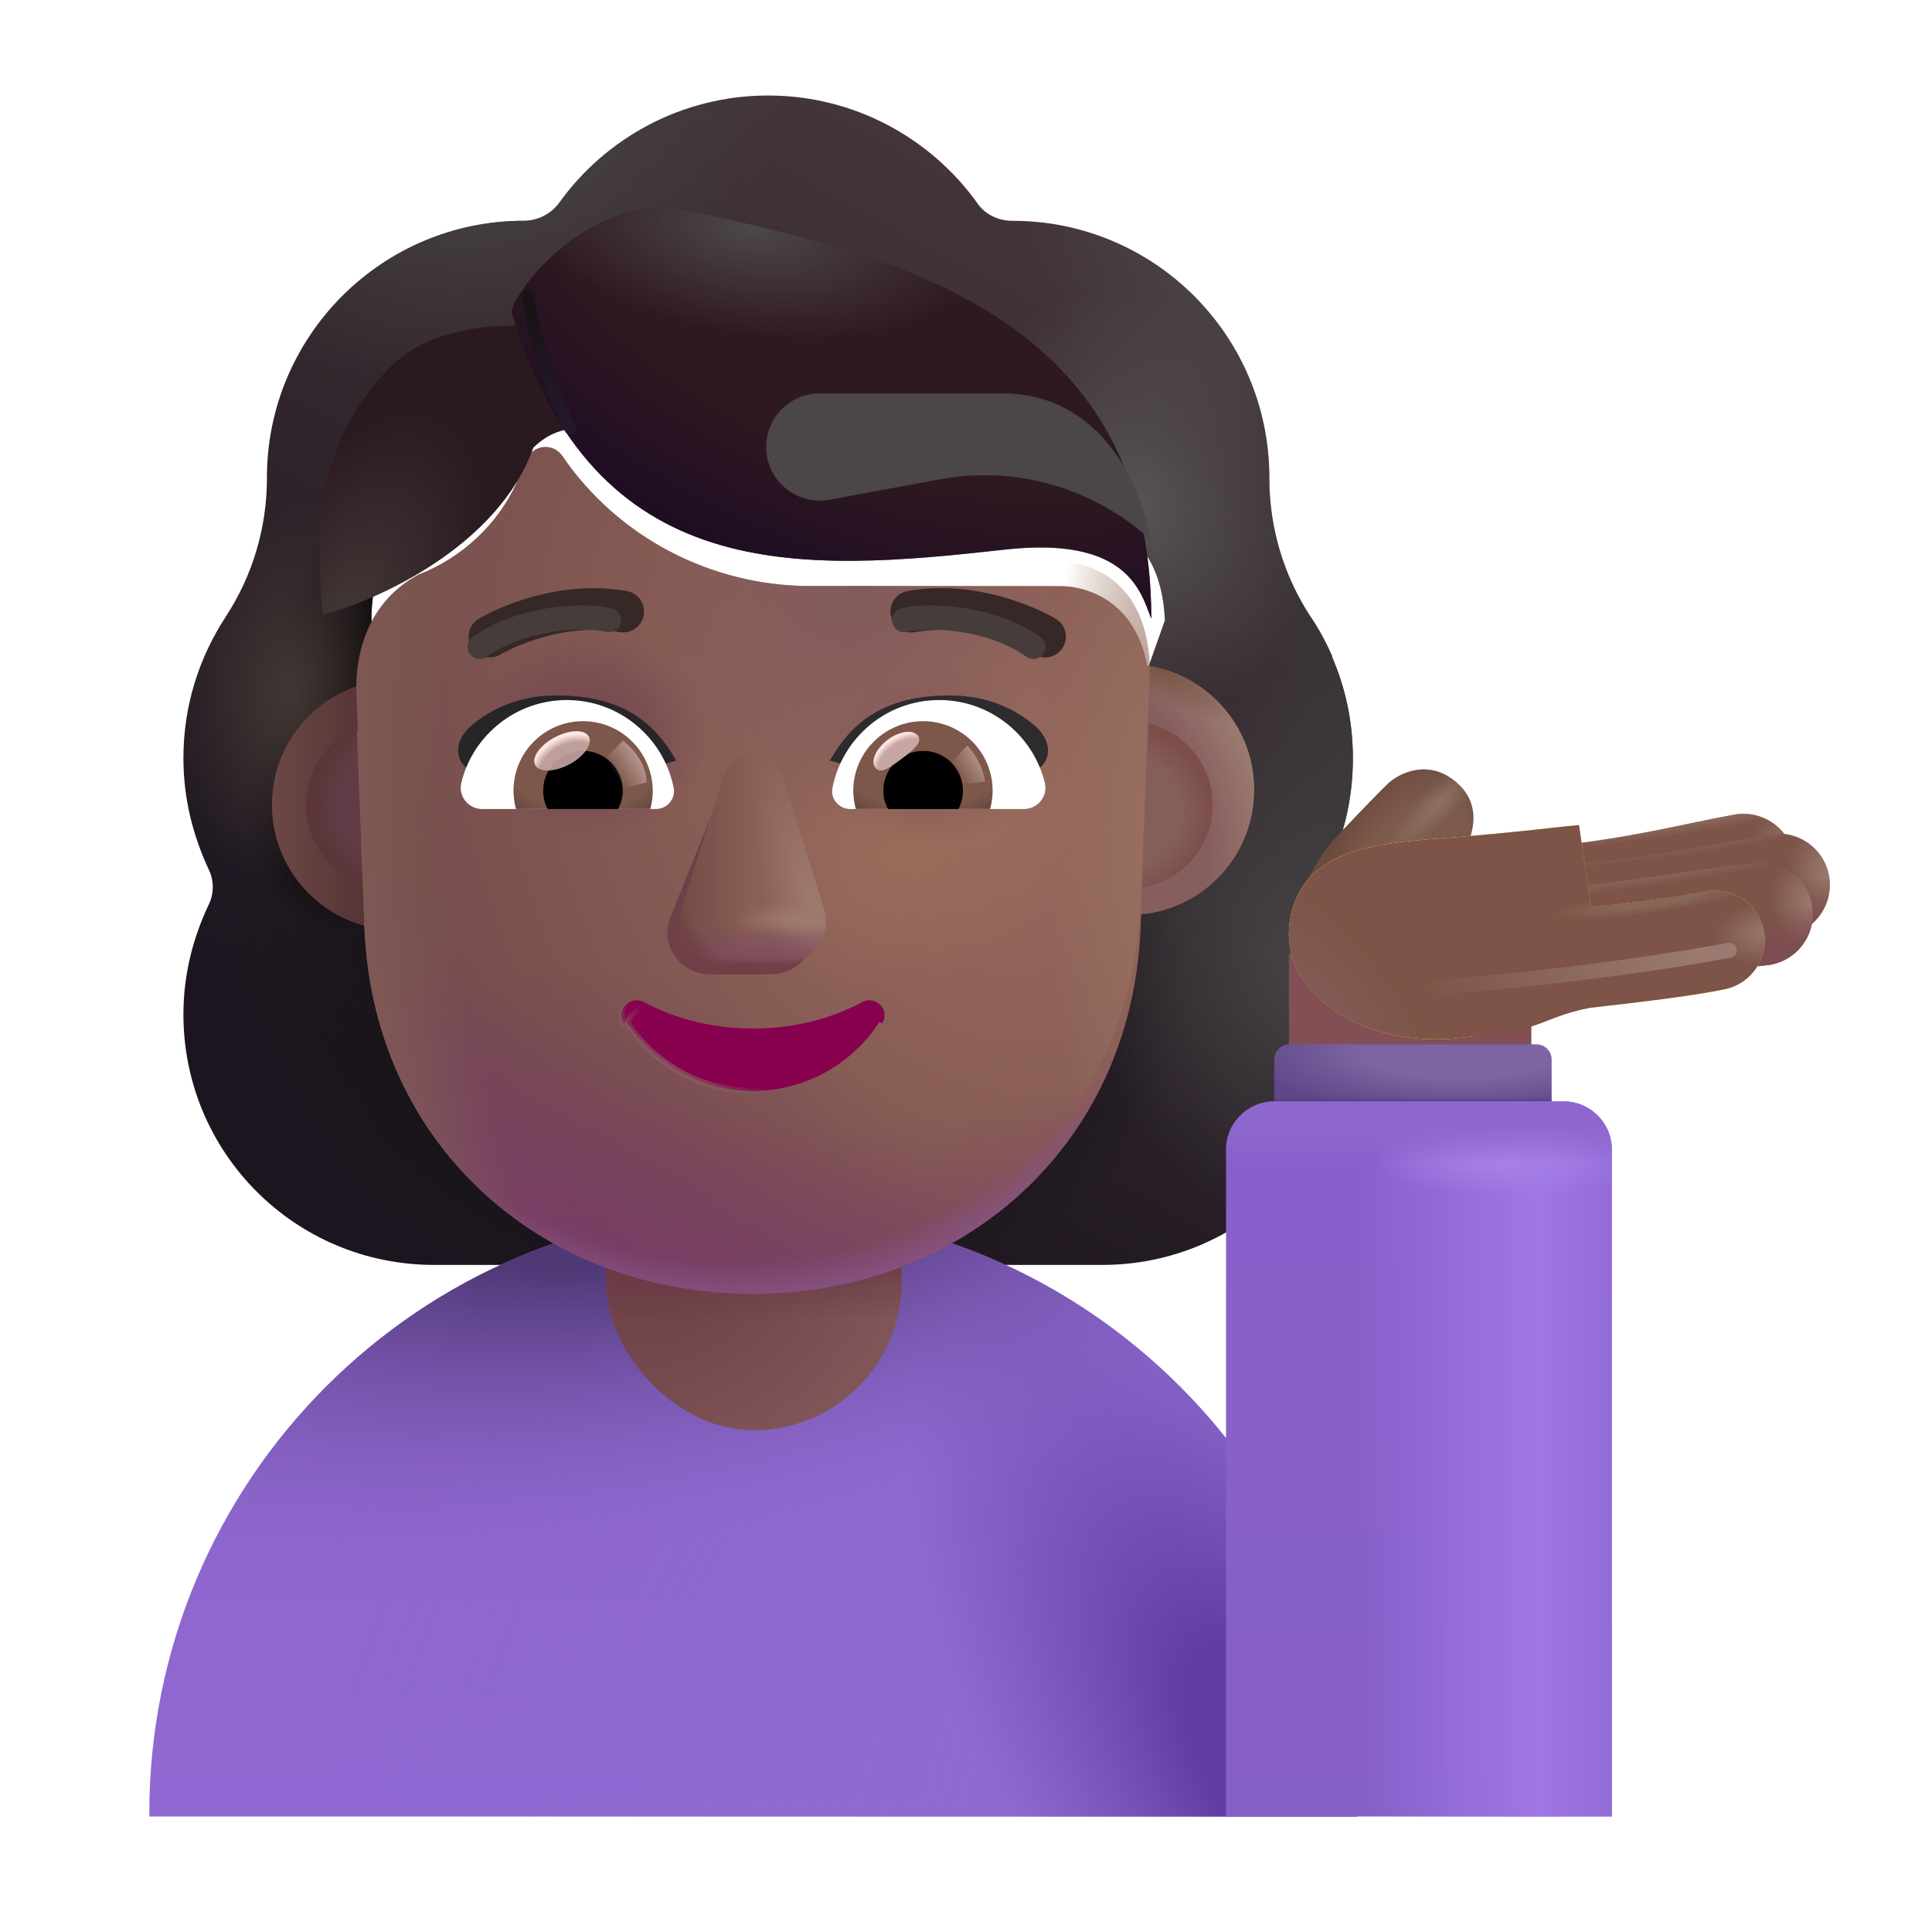 <svg width="32" height="32" viewBox="0 0 32 32" fill="none" xmlns="http://www.w3.org/2000/svg">
<g filter="url(#filter0_i_4002_3793)">
<path fill-rule="evenodd" clip-rule="evenodd" d="M21.74 15.149C22.014 14.588 22.158 13.961 22.158 13.309C22.158 12.706 22.034 12.14 21.811 11.625H21.818C21.715 11.391 21.598 11.171 21.456 10.963L21.453 10.959C21.009 10.28 20.774 9.484 20.774 8.675V8.662C20.774 6.313 18.869 4.407 16.519 4.407C16.284 4.407 16.062 4.303 15.932 4.107C15.162 3.036 13.896 2.332 12.473 2.332C11.05 2.332 9.784 3.036 9.014 4.107C8.883 4.289 8.661 4.407 8.427 4.407C8.39 4.407 8.353 4.407 8.317 4.408C6.018 4.467 4.171 6.349 4.171 8.662V8.675C4.171 9.484 3.937 10.28 3.493 10.959L3.49 10.964C3.048 11.642 2.788 12.436 2.788 13.309C2.788 13.974 2.945 14.588 3.206 15.149C3.297 15.332 3.297 15.554 3.206 15.736C2.945 16.285 2.788 16.898 2.788 17.551C2.788 19.848 4.642 21.701 6.939 21.701H18.007C20.304 21.701 22.158 19.848 22.158 17.551C22.158 16.898 22.001 16.285 21.74 15.736C21.649 15.554 21.649 15.332 21.74 15.149ZM5.928 11.702H5.912L7.458 14.74C7.617 18.355 9.027 14.74 12.473 14.74C15.918 14.74 17.421 18.764 17.58 15.149L19.045 11.025C18.976 9.42 17.812 9.307 17.58 9.307H13.427C11.787 9.307 10.239 8.505 9.313 7.149C9.155 6.925 8.824 6.965 8.718 7.215L8.612 7.465C8.321 8.189 7.766 8.741 7.078 9.057C7.058 9.064 7.035 9.074 7.012 9.084C6.989 9.093 6.966 9.103 6.946 9.11C6.642 9.268 5.928 9.742 5.901 10.965L5.914 11.36L5.928 11.702Z" fill="url(#paint0_linear_4002_3793)"/>
<path fill-rule="evenodd" clip-rule="evenodd" d="M21.74 15.149C22.014 14.588 22.158 13.961 22.158 13.309C22.158 12.706 22.034 12.14 21.811 11.625H21.818C21.715 11.391 21.598 11.171 21.456 10.963L21.453 10.959C21.009 10.28 20.774 9.484 20.774 8.675V8.662C20.774 6.313 18.869 4.407 16.519 4.407C16.284 4.407 16.062 4.303 15.932 4.107C15.162 3.036 13.896 2.332 12.473 2.332C11.05 2.332 9.784 3.036 9.014 4.107C8.883 4.289 8.661 4.407 8.427 4.407C8.39 4.407 8.353 4.407 8.317 4.408C6.018 4.467 4.171 6.349 4.171 8.662V8.675C4.171 9.484 3.937 10.28 3.493 10.959L3.49 10.964C3.048 11.642 2.788 12.436 2.788 13.309C2.788 13.974 2.945 14.588 3.206 15.149C3.297 15.332 3.297 15.554 3.206 15.736C2.945 16.285 2.788 16.898 2.788 17.551C2.788 19.848 4.642 21.701 6.939 21.701H18.007C20.304 21.701 22.158 19.848 22.158 17.551C22.158 16.898 22.001 16.285 21.74 15.736C21.649 15.554 21.649 15.332 21.74 15.149ZM5.928 11.702H5.912L7.458 14.74C7.617 18.355 9.027 14.74 12.473 14.74C15.918 14.74 17.421 18.764 17.58 15.149L19.045 11.025C18.976 9.42 17.812 9.307 17.58 9.307H13.427C11.787 9.307 10.239 8.505 9.313 7.149C9.155 6.925 8.824 6.965 8.718 7.215L8.612 7.465C8.321 8.189 7.766 8.741 7.078 9.057C7.058 9.064 7.035 9.074 7.012 9.084C6.989 9.093 6.966 9.103 6.946 9.11C6.642 9.268 5.928 9.742 5.901 10.965L5.914 11.36L5.928 11.702Z" fill="url(#paint1_radial_4002_3793)"/>
<path fill-rule="evenodd" clip-rule="evenodd" d="M21.74 15.149C22.014 14.588 22.158 13.961 22.158 13.309C22.158 12.706 22.034 12.14 21.811 11.625H21.818C21.715 11.391 21.598 11.171 21.456 10.963L21.453 10.959C21.009 10.28 20.774 9.484 20.774 8.675V8.662C20.774 6.313 18.869 4.407 16.519 4.407C16.284 4.407 16.062 4.303 15.932 4.107C15.162 3.036 13.896 2.332 12.473 2.332C11.05 2.332 9.784 3.036 9.014 4.107C8.883 4.289 8.661 4.407 8.427 4.407C8.39 4.407 8.353 4.407 8.317 4.408C6.018 4.467 4.171 6.349 4.171 8.662V8.675C4.171 9.484 3.937 10.28 3.493 10.959L3.49 10.964C3.048 11.642 2.788 12.436 2.788 13.309C2.788 13.974 2.945 14.588 3.206 15.149C3.297 15.332 3.297 15.554 3.206 15.736C2.945 16.285 2.788 16.898 2.788 17.551C2.788 19.848 4.642 21.701 6.939 21.701H18.007C20.304 21.701 22.158 19.848 22.158 17.551C22.158 16.898 22.001 16.285 21.74 15.736C21.649 15.554 21.649 15.332 21.74 15.149ZM5.928 11.702H5.912L7.458 14.74C7.617 18.355 9.027 14.74 12.473 14.74C15.918 14.74 17.421 18.764 17.58 15.149L19.045 11.025C18.976 9.42 17.812 9.307 17.58 9.307H13.427C11.787 9.307 10.239 8.505 9.313 7.149C9.155 6.925 8.824 6.965 8.718 7.215L8.612 7.465C8.321 8.189 7.766 8.741 7.078 9.057C7.058 9.064 7.035 9.074 7.012 9.084C6.989 9.093 6.966 9.103 6.946 9.11C6.642 9.268 5.928 9.742 5.901 10.965L5.914 11.36L5.928 11.702Z" fill="url(#paint2_radial_4002_3793)"/>
<path fill-rule="evenodd" clip-rule="evenodd" d="M21.74 15.149C22.014 14.588 22.158 13.961 22.158 13.309C22.158 12.706 22.034 12.14 21.811 11.625H21.818C21.715 11.391 21.598 11.171 21.456 10.963L21.453 10.959C21.009 10.28 20.774 9.484 20.774 8.675V8.662C20.774 6.313 18.869 4.407 16.519 4.407C16.284 4.407 16.062 4.303 15.932 4.107C15.162 3.036 13.896 2.332 12.473 2.332C11.05 2.332 9.784 3.036 9.014 4.107C8.883 4.289 8.661 4.407 8.427 4.407C8.39 4.407 8.353 4.407 8.317 4.408C6.018 4.467 4.171 6.349 4.171 8.662V8.675C4.171 9.484 3.937 10.28 3.493 10.959L3.49 10.964C3.048 11.642 2.788 12.436 2.788 13.309C2.788 13.974 2.945 14.588 3.206 15.149C3.297 15.332 3.297 15.554 3.206 15.736C2.945 16.285 2.788 16.898 2.788 17.551C2.788 19.848 4.642 21.701 6.939 21.701H18.007C20.304 21.701 22.158 19.848 22.158 17.551C22.158 16.898 22.001 16.285 21.74 15.736C21.649 15.554 21.649 15.332 21.74 15.149ZM5.928 11.702H5.912L7.458 14.74C7.617 18.355 9.027 14.74 12.473 14.74C15.918 14.74 17.421 18.764 17.58 15.149L19.045 11.025C18.976 9.42 17.812 9.307 17.58 9.307H13.427C11.787 9.307 10.239 8.505 9.313 7.149C9.155 6.925 8.824 6.965 8.718 7.215L8.612 7.465C8.321 8.189 7.766 8.741 7.078 9.057C7.058 9.064 7.035 9.074 7.012 9.084C6.989 9.093 6.966 9.103 6.946 9.11C6.642 9.268 5.928 9.742 5.901 10.965L5.914 11.36L5.928 11.702Z" fill="url(#paint3_radial_4002_3793)"/>
<path fill-rule="evenodd" clip-rule="evenodd" d="M21.74 15.149C22.014 14.588 22.158 13.961 22.158 13.309C22.158 12.706 22.034 12.14 21.811 11.625H21.818C21.715 11.391 21.598 11.171 21.456 10.963L21.453 10.959C21.009 10.28 20.774 9.484 20.774 8.675V8.662C20.774 6.313 18.869 4.407 16.519 4.407C16.284 4.407 16.062 4.303 15.932 4.107C15.162 3.036 13.896 2.332 12.473 2.332C11.05 2.332 9.784 3.036 9.014 4.107C8.883 4.289 8.661 4.407 8.427 4.407C8.39 4.407 8.353 4.407 8.317 4.408C6.018 4.467 4.171 6.349 4.171 8.662V8.675C4.171 9.484 3.937 10.28 3.493 10.959L3.49 10.964C3.048 11.642 2.788 12.436 2.788 13.309C2.788 13.974 2.945 14.588 3.206 15.149C3.297 15.332 3.297 15.554 3.206 15.736C2.945 16.285 2.788 16.898 2.788 17.551C2.788 19.848 4.642 21.701 6.939 21.701H18.007C20.304 21.701 22.158 19.848 22.158 17.551C22.158 16.898 22.001 16.285 21.74 15.736C21.649 15.554 21.649 15.332 21.74 15.149ZM5.928 11.702H5.912L7.458 14.74C7.617 18.355 9.027 14.74 12.473 14.74C15.918 14.74 17.421 18.764 17.58 15.149L19.045 11.025C18.976 9.42 17.812 9.307 17.58 9.307H13.427C11.787 9.307 10.239 8.505 9.313 7.149C9.155 6.925 8.824 6.965 8.718 7.215L8.612 7.465C8.321 8.189 7.766 8.741 7.078 9.057C7.058 9.064 7.035 9.074 7.012 9.084C6.989 9.093 6.966 9.103 6.946 9.11C6.642 9.268 5.928 9.742 5.901 10.965L5.914 11.36L5.928 11.702Z" fill="url(#paint4_radial_4002_3793)"/>
<path fill-rule="evenodd" clip-rule="evenodd" d="M21.74 15.149C22.014 14.588 22.158 13.961 22.158 13.309C22.158 12.706 22.034 12.14 21.811 11.625H21.818C21.715 11.391 21.598 11.171 21.456 10.963L21.453 10.959C21.009 10.28 20.774 9.484 20.774 8.675V8.662C20.774 6.313 18.869 4.407 16.519 4.407C16.284 4.407 16.062 4.303 15.932 4.107C15.162 3.036 13.896 2.332 12.473 2.332C11.05 2.332 9.784 3.036 9.014 4.107C8.883 4.289 8.661 4.407 8.427 4.407C8.39 4.407 8.353 4.407 8.317 4.408C6.018 4.467 4.171 6.349 4.171 8.662V8.675C4.171 9.484 3.937 10.28 3.493 10.959L3.49 10.964C3.048 11.642 2.788 12.436 2.788 13.309C2.788 13.974 2.945 14.588 3.206 15.149C3.297 15.332 3.297 15.554 3.206 15.736C2.945 16.285 2.788 16.898 2.788 17.551C2.788 19.848 4.642 21.701 6.939 21.701H18.007C20.304 21.701 22.158 19.848 22.158 17.551C22.158 16.898 22.001 16.285 21.74 15.736C21.649 15.554 21.649 15.332 21.74 15.149ZM5.928 11.702H5.912L7.458 14.74C7.617 18.355 9.027 14.74 12.473 14.74C15.918 14.74 17.421 18.764 17.58 15.149L19.045 11.025C18.976 9.42 17.812 9.307 17.58 9.307H13.427C11.787 9.307 10.239 8.505 9.313 7.149C9.155 6.925 8.824 6.965 8.718 7.215L8.612 7.465C8.321 8.189 7.766 8.741 7.078 9.057C7.058 9.064 7.035 9.074 7.012 9.084C6.989 9.093 6.966 9.103 6.946 9.11C6.642 9.268 5.928 9.742 5.901 10.965L5.914 11.36L5.928 11.702Z" fill="url(#paint5_radial_4002_3793)"/>
<path fill-rule="evenodd" clip-rule="evenodd" d="M21.74 15.149C22.014 14.588 22.158 13.961 22.158 13.309C22.158 12.706 22.034 12.14 21.811 11.625H21.818C21.715 11.391 21.598 11.171 21.456 10.963L21.453 10.959C21.009 10.28 20.774 9.484 20.774 8.675V8.662C20.774 6.313 18.869 4.407 16.519 4.407C16.284 4.407 16.062 4.303 15.932 4.107C15.162 3.036 13.896 2.332 12.473 2.332C11.05 2.332 9.784 3.036 9.014 4.107C8.883 4.289 8.661 4.407 8.427 4.407C8.39 4.407 8.353 4.407 8.317 4.408C6.018 4.467 4.171 6.349 4.171 8.662V8.675C4.171 9.484 3.937 10.28 3.493 10.959L3.49 10.964C3.048 11.642 2.788 12.436 2.788 13.309C2.788 13.974 2.945 14.588 3.206 15.149C3.297 15.332 3.297 15.554 3.206 15.736C2.945 16.285 2.788 16.898 2.788 17.551C2.788 19.848 4.642 21.701 6.939 21.701H18.007C20.304 21.701 22.158 19.848 22.158 17.551C22.158 16.898 22.001 16.285 21.74 15.736C21.649 15.554 21.649 15.332 21.74 15.149ZM5.928 11.702H5.912L7.458 14.74C7.617 18.355 9.027 14.74 12.473 14.74C15.918 14.74 17.421 18.764 17.58 15.149L19.045 11.025C18.976 9.42 17.812 9.307 17.58 9.307H13.427C11.787 9.307 10.239 8.505 9.313 7.149C9.155 6.925 8.824 6.965 8.718 7.215L8.612 7.465C8.321 8.189 7.766 8.741 7.078 9.057C7.058 9.064 7.035 9.074 7.012 9.084C6.989 9.093 6.966 9.103 6.946 9.11C6.642 9.268 5.928 9.742 5.901 10.965L5.914 11.36L5.928 11.702Z" fill="url(#paint6_radial_4002_3793)"/>
<path fill-rule="evenodd" clip-rule="evenodd" d="M21.74 15.149C22.014 14.588 22.158 13.961 22.158 13.309C22.158 12.706 22.034 12.14 21.811 11.625H21.818C21.715 11.391 21.598 11.171 21.456 10.963L21.453 10.959C21.009 10.28 20.774 9.484 20.774 8.675V8.662C20.774 6.313 18.869 4.407 16.519 4.407C16.284 4.407 16.062 4.303 15.932 4.107C15.162 3.036 13.896 2.332 12.473 2.332C11.05 2.332 9.784 3.036 9.014 4.107C8.883 4.289 8.661 4.407 8.427 4.407C8.39 4.407 8.353 4.407 8.317 4.408C6.018 4.467 4.171 6.349 4.171 8.662V8.675C4.171 9.484 3.937 10.28 3.493 10.959L3.49 10.964C3.048 11.642 2.788 12.436 2.788 13.309C2.788 13.974 2.945 14.588 3.206 15.149C3.297 15.332 3.297 15.554 3.206 15.736C2.945 16.285 2.788 16.898 2.788 17.551C2.788 19.848 4.642 21.701 6.939 21.701H18.007C20.304 21.701 22.158 19.848 22.158 17.551C22.158 16.898 22.001 16.285 21.74 15.736C21.649 15.554 21.649 15.332 21.74 15.149ZM5.928 11.702H5.912L7.458 14.74C7.617 18.355 9.027 14.74 12.473 14.74C15.918 14.74 17.421 18.764 17.58 15.149L19.045 11.025C18.976 9.42 17.812 9.307 17.58 9.307H13.427C11.787 9.307 10.239 8.505 9.313 7.149C9.155 6.925 8.824 6.965 8.718 7.215L8.612 7.465C8.321 8.189 7.766 8.741 7.078 9.057C7.058 9.064 7.035 9.074 7.012 9.084C6.989 9.093 6.966 9.103 6.946 9.11C6.642 9.268 5.928 9.742 5.901 10.965L5.914 11.36L5.928 11.702Z" fill="url(#paint7_radial_4002_3793)"/>
<path fill-rule="evenodd" clip-rule="evenodd" d="M21.74 15.149C22.014 14.588 22.158 13.961 22.158 13.309C22.158 12.706 22.034 12.14 21.811 11.625H21.818C21.715 11.391 21.598 11.171 21.456 10.963L21.453 10.959C21.009 10.28 20.774 9.484 20.774 8.675V8.662C20.774 6.313 18.869 4.407 16.519 4.407C16.284 4.407 16.062 4.303 15.932 4.107C15.162 3.036 13.896 2.332 12.473 2.332C11.05 2.332 9.784 3.036 9.014 4.107C8.883 4.289 8.661 4.407 8.427 4.407C8.39 4.407 8.353 4.407 8.317 4.408C6.018 4.467 4.171 6.349 4.171 8.662V8.675C4.171 9.484 3.937 10.28 3.493 10.959L3.49 10.964C3.048 11.642 2.788 12.436 2.788 13.309C2.788 13.974 2.945 14.588 3.206 15.149C3.297 15.332 3.297 15.554 3.206 15.736C2.945 16.285 2.788 16.898 2.788 17.551C2.788 19.848 4.642 21.701 6.939 21.701H18.007C20.304 21.701 22.158 19.848 22.158 17.551C22.158 16.898 22.001 16.285 21.74 15.736C21.649 15.554 21.649 15.332 21.74 15.149ZM5.928 11.702H5.912L7.458 14.74C7.617 18.355 9.027 14.74 12.473 14.74C15.918 14.74 17.421 18.764 17.58 15.149L19.045 11.025C18.976 9.42 17.812 9.307 17.58 9.307H13.427C11.787 9.307 10.239 8.505 9.313 7.149C9.155 6.925 8.824 6.965 8.718 7.215L8.612 7.465C8.321 8.189 7.766 8.741 7.078 9.057C7.058 9.064 7.035 9.074 7.012 9.084C6.989 9.093 6.966 9.103 6.946 9.11C6.642 9.268 5.928 9.742 5.901 10.965L5.914 11.36L5.928 11.702Z" fill="url(#paint8_radial_4002_3793)"/>
<path fill-rule="evenodd" clip-rule="evenodd" d="M21.74 15.149C22.014 14.588 22.158 13.961 22.158 13.309C22.158 12.706 22.034 12.14 21.811 11.625H21.818C21.715 11.391 21.598 11.171 21.456 10.963L21.453 10.959C21.009 10.28 20.774 9.484 20.774 8.675V8.662C20.774 6.313 18.869 4.407 16.519 4.407C16.284 4.407 16.062 4.303 15.932 4.107C15.162 3.036 13.896 2.332 12.473 2.332C11.05 2.332 9.784 3.036 9.014 4.107C8.883 4.289 8.661 4.407 8.427 4.407C8.39 4.407 8.353 4.407 8.317 4.408C6.018 4.467 4.171 6.349 4.171 8.662V8.675C4.171 9.484 3.937 10.28 3.493 10.959L3.49 10.964C3.048 11.642 2.788 12.436 2.788 13.309C2.788 13.974 2.945 14.588 3.206 15.149C3.297 15.332 3.297 15.554 3.206 15.736C2.945 16.285 2.788 16.898 2.788 17.551C2.788 19.848 4.642 21.701 6.939 21.701H18.007C20.304 21.701 22.158 19.848 22.158 17.551C22.158 16.898 22.001 16.285 21.74 15.736C21.649 15.554 21.649 15.332 21.74 15.149ZM5.928 11.702H5.912L7.458 14.74C7.617 18.355 9.027 14.74 12.473 14.74C15.918 14.74 17.421 18.764 17.58 15.149L19.045 11.025C18.976 9.42 17.812 9.307 17.58 9.307H13.427C11.787 9.307 10.239 8.505 9.313 7.149C9.155 6.925 8.824 6.965 8.718 7.215L8.612 7.465C8.321 8.189 7.766 8.741 7.078 9.057C7.058 9.064 7.035 9.074 7.012 9.084C6.989 9.093 6.966 9.103 6.946 9.11C6.642 9.268 5.928 9.742 5.901 10.965L5.914 11.36L5.928 11.702Z" fill="url(#paint9_radial_4002_3793)"/>
<path fill-rule="evenodd" clip-rule="evenodd" d="M21.74 15.149C22.014 14.588 22.158 13.961 22.158 13.309C22.158 12.706 22.034 12.14 21.811 11.625H21.818C21.715 11.391 21.598 11.171 21.456 10.963L21.453 10.959C21.009 10.28 20.774 9.484 20.774 8.675V8.662C20.774 6.313 18.869 4.407 16.519 4.407C16.284 4.407 16.062 4.303 15.932 4.107C15.162 3.036 13.896 2.332 12.473 2.332C11.05 2.332 9.784 3.036 9.014 4.107C8.883 4.289 8.661 4.407 8.427 4.407C8.39 4.407 8.353 4.407 8.317 4.408C6.018 4.467 4.171 6.349 4.171 8.662V8.675C4.171 9.484 3.937 10.28 3.493 10.959L3.49 10.964C3.048 11.642 2.788 12.436 2.788 13.309C2.788 13.974 2.945 14.588 3.206 15.149C3.297 15.332 3.297 15.554 3.206 15.736C2.945 16.285 2.788 16.898 2.788 17.551C2.788 19.848 4.642 21.701 6.939 21.701H18.007C20.304 21.701 22.158 19.848 22.158 17.551C22.158 16.898 22.001 16.285 21.74 15.736C21.649 15.554 21.649 15.332 21.74 15.149ZM5.928 11.702H5.912L7.458 14.74C7.617 18.355 9.027 14.74 12.473 14.74C15.918 14.74 17.421 18.764 17.58 15.149L19.045 11.025C18.976 9.42 17.812 9.307 17.58 9.307H13.427C11.787 9.307 10.239 8.505 9.313 7.149C9.155 6.925 8.824 6.965 8.718 7.215L8.612 7.465C8.321 8.189 7.766 8.741 7.078 9.057C7.058 9.064 7.035 9.074 7.012 9.084C6.989 9.093 6.966 9.103 6.946 9.11C6.642 9.268 5.928 9.742 5.901 10.965L5.914 11.36L5.928 11.702Z" fill="url(#paint10_radial_4002_3793)"/>
</g>
<path d="M12.473 20.036C6.95 20.036 2.473 24.514 2.473 30.036V30.087H22.473V30.036C22.473 24.514 17.996 20.036 12.473 20.036Z" fill="url(#paint11_linear_4002_3793)"/>
<path d="M12.473 20.036C6.95 20.036 2.473 24.514 2.473 30.036V30.087H22.473V30.036C22.473 24.514 17.996 20.036 12.473 20.036Z" fill="url(#paint12_radial_4002_3793)"/>
<path d="M12.473 20.036C6.95 20.036 2.473 24.514 2.473 30.036V30.087H22.473V30.036C22.473 24.514 17.996 20.036 12.473 20.036Z" fill="url(#paint13_radial_4002_3793)"/>
<path d="M12.473 20.036C6.95 20.036 2.473 24.514 2.473 30.036V30.087H22.473V30.036C22.473 24.514 17.996 20.036 12.473 20.036Z" fill="url(#paint14_radial_4002_3793)"/>
<rect x="10.035" y="17.009" width="4.898" height="6.68" rx="2.449" fill="url(#paint15_radial_4002_3793)"/>
<rect x="10.035" y="17.009" width="4.898" height="6.68" rx="2.449" fill="url(#paint16_linear_4002_3793)"/>
<rect x="21.349" y="15.79" width="4.015" height="2.016" fill="#814F54"/>
<path d="M22.121 13.876C21.567 14.525 21.381 15.293 21.36 15.634L23.207 15.533L24.094 14.349C24.383 13.966 24.633 13.329 24.059 12.907C23.593 12.565 23.113 12.841 22.957 13.013C22.895 13.07 22.709 13.257 22.121 13.876Z" fill="url(#paint17_radial_4002_3793)"/>
<path d="M22.121 13.876C21.567 14.525 21.381 15.293 21.36 15.634L23.207 15.533L24.094 14.349C24.383 13.966 24.633 13.329 24.059 12.907C23.593 12.565 23.113 12.841 22.957 13.013C22.895 13.07 22.709 13.257 22.121 13.876Z" fill="url(#paint18_radial_4002_3793)"/>
<path d="M22.121 13.876C21.567 14.525 21.381 15.293 21.36 15.634L23.207 15.533L24.094 14.349C24.383 13.966 24.633 13.329 24.059 12.907C23.593 12.565 23.113 12.841 22.957 13.013C22.895 13.07 22.709 13.257 22.121 13.876Z" fill="url(#paint19_radial_4002_3793)"/>
<path fill-rule="evenodd" clip-rule="evenodd" d="M29.716 14.182C29.798 14.644 29.489 15.085 29.027 15.166C28.879 15.192 28.689 15.232 28.464 15.279C27.811 15.415 26.87 15.611 25.858 15.707C25.39 15.751 24.976 15.408 24.931 14.941C24.887 14.473 25.23 14.059 25.697 14.014C26.607 13.928 27.376 13.768 28.015 13.634C28.276 13.58 28.514 13.531 28.731 13.492C29.194 13.411 29.635 13.719 29.716 14.182Z" fill="#7D5447"/>
<path fill-rule="evenodd" clip-rule="evenodd" d="M29.716 14.182C29.798 14.644 29.489 15.085 29.027 15.166C28.879 15.192 28.689 15.232 28.464 15.279C27.811 15.415 26.87 15.611 25.858 15.707C25.39 15.751 24.976 15.408 24.931 14.941C24.887 14.473 25.23 14.059 25.697 14.014C26.607 13.928 27.376 13.768 28.015 13.634C28.276 13.58 28.514 13.531 28.731 13.492C29.194 13.411 29.635 13.719 29.716 14.182Z" fill="url(#paint20_radial_4002_3793)"/>
<path fill-rule="evenodd" clip-rule="evenodd" d="M29.716 14.182C29.798 14.644 29.489 15.085 29.027 15.166C28.879 15.192 28.689 15.232 28.464 15.279C27.811 15.415 26.87 15.611 25.858 15.707C25.39 15.751 24.976 15.408 24.931 14.941C24.887 14.473 25.23 14.059 25.697 14.014C26.607 13.928 27.376 13.768 28.015 13.634C28.276 13.58 28.514 13.531 28.731 13.492C29.194 13.411 29.635 13.719 29.716 14.182Z" fill="url(#paint21_linear_4002_3793)"/>
<path fill-rule="evenodd" clip-rule="evenodd" d="M29.716 14.182C29.798 14.644 29.489 15.085 29.027 15.166C28.879 15.192 28.689 15.232 28.464 15.279C27.811 15.415 26.87 15.611 25.858 15.707C25.39 15.751 24.976 15.408 24.931 14.941C24.887 14.473 25.23 14.059 25.697 14.014C26.607 13.928 27.376 13.768 28.015 13.634C28.276 13.58 28.514 13.531 28.731 13.492C29.194 13.411 29.635 13.719 29.716 14.182Z" fill="url(#paint22_radial_4002_3793)"/>
<path fill-rule="evenodd" clip-rule="evenodd" d="M30.294 14.51C30.376 14.972 30.067 15.413 29.605 15.495C29.485 15.516 29.347 15.542 29.192 15.571C28.53 15.695 27.566 15.876 26.459 15.98C25.992 16.024 25.577 15.681 25.533 15.214C25.489 14.747 25.832 14.332 26.299 14.288C27.319 14.191 28.188 14.029 28.851 13.905C29.017 13.874 29.17 13.845 29.309 13.82C29.772 13.739 30.213 14.047 30.294 14.51Z" fill="#7D5447"/>
<path fill-rule="evenodd" clip-rule="evenodd" d="M30.294 14.51C30.376 14.972 30.067 15.413 29.605 15.495C29.485 15.516 29.347 15.542 29.192 15.571C28.53 15.695 27.566 15.876 26.459 15.98C25.992 16.024 25.577 15.681 25.533 15.214C25.489 14.747 25.832 14.332 26.299 14.288C27.319 14.191 28.188 14.029 28.851 13.905C29.017 13.874 29.17 13.845 29.309 13.82C29.772 13.739 30.213 14.047 30.294 14.51Z" fill="url(#paint23_radial_4002_3793)"/>
<path fill-rule="evenodd" clip-rule="evenodd" d="M30.294 14.51C30.376 14.972 30.067 15.413 29.605 15.495C29.485 15.516 29.347 15.542 29.192 15.571C28.53 15.695 27.566 15.876 26.459 15.98C25.992 16.024 25.577 15.681 25.533 15.214C25.489 14.747 25.832 14.332 26.299 14.288C27.319 14.191 28.188 14.029 28.851 13.905C29.017 13.874 29.17 13.845 29.309 13.82C29.772 13.739 30.213 14.047 30.294 14.51Z" fill="url(#paint24_linear_4002_3793)"/>
<path fill-rule="evenodd" clip-rule="evenodd" d="M30.294 14.51C30.376 14.972 30.067 15.413 29.605 15.495C29.485 15.516 29.347 15.542 29.192 15.571C28.53 15.695 27.566 15.876 26.459 15.98C25.992 16.024 25.577 15.681 25.533 15.214C25.489 14.747 25.832 14.332 26.299 14.288C27.319 14.191 28.188 14.029 28.851 13.905C29.017 13.874 29.17 13.845 29.309 13.82C29.772 13.739 30.213 14.047 30.294 14.51Z" fill="url(#paint25_radial_4002_3793)"/>
<path fill-rule="evenodd" clip-rule="evenodd" d="M30.023 15.067C30.064 15.535 29.718 15.947 29.25 15.989C28.929 16.017 28.511 16.076 27.99 16.15L27.96 16.154C27.435 16.229 26.827 16.315 26.173 16.385C25.707 16.436 25.288 16.098 25.237 15.631C25.187 15.165 25.524 14.745 25.991 14.695C26.613 14.628 27.195 14.546 27.721 14.471C27.742 14.468 27.764 14.465 27.785 14.462C28.276 14.393 28.734 14.327 29.102 14.295C29.569 14.254 29.982 14.6 30.023 15.067Z" fill="#7D5447"/>
<path fill-rule="evenodd" clip-rule="evenodd" d="M30.023 15.067C30.064 15.535 29.718 15.947 29.25 15.989C28.929 16.017 28.511 16.076 27.99 16.15L27.96 16.154C27.435 16.229 26.827 16.315 26.173 16.385C25.707 16.436 25.288 16.098 25.237 15.631C25.187 15.165 25.524 14.745 25.991 14.695C26.613 14.628 27.195 14.546 27.721 14.471C27.742 14.468 27.764 14.465 27.785 14.462C28.276 14.393 28.734 14.327 29.102 14.295C29.569 14.254 29.982 14.6 30.023 15.067Z" fill="url(#paint26_radial_4002_3793)"/>
<path fill-rule="evenodd" clip-rule="evenodd" d="M30.023 15.067C30.064 15.535 29.718 15.947 29.25 15.989C28.929 16.017 28.511 16.076 27.99 16.15L27.96 16.154C27.435 16.229 26.827 16.315 26.173 16.385C25.707 16.436 25.288 16.098 25.237 15.631C25.187 15.165 25.524 14.745 25.991 14.695C26.613 14.628 27.195 14.546 27.721 14.471C27.742 14.468 27.764 14.465 27.785 14.462C28.276 14.393 28.734 14.327 29.102 14.295C29.569 14.254 29.982 14.6 30.023 15.067Z" fill="url(#paint27_linear_4002_3793)"/>
<path fill-rule="evenodd" clip-rule="evenodd" d="M30.023 15.067C30.064 15.535 29.718 15.947 29.25 15.989C28.929 16.017 28.511 16.076 27.99 16.15L27.96 16.154C27.435 16.229 26.827 16.315 26.173 16.385C25.707 16.436 25.288 16.098 25.237 15.631C25.187 15.165 25.524 14.745 25.991 14.695C26.613 14.628 27.195 14.546 27.721 14.471C27.742 14.468 27.764 14.465 27.785 14.462C28.276 14.393 28.734 14.327 29.102 14.295C29.569 14.254 29.982 14.6 30.023 15.067Z" fill="url(#paint28_radial_4002_3793)"/>
<g filter="url(#filter1_i_4002_3793)">
<path fill-rule="evenodd" clip-rule="evenodd" d="M25.66 14.017C25.332 14.053 24.89 14.102 24.063 14.172C23.988 14.178 23.911 14.184 23.834 14.19C22.775 14.273 21.561 14.368 21.368 15.535C21.169 16.738 22.551 17.677 24.199 17.489C24.793 17.422 25.066 17.336 25.374 17.239C25.617 17.162 25.882 17.079 26.341 16.992C27.258 16.889 28.1 16.785 28.575 16.683C29.021 16.587 29.305 16.149 29.209 15.703C29.114 15.258 28.675 14.974 28.23 15.069C27.861 15.149 27.177 15.236 26.356 15.329L26.153 13.966C25.992 13.98 25.844 13.996 25.66 14.017Z" fill="#FFCA37"/>
<path fill-rule="evenodd" clip-rule="evenodd" d="M25.66 14.017C25.332 14.053 24.89 14.102 24.063 14.172C23.988 14.178 23.911 14.184 23.834 14.19C22.775 14.273 21.561 14.368 21.368 15.535C21.169 16.738 22.551 17.677 24.199 17.489C24.793 17.422 25.066 17.336 25.374 17.239C25.617 17.162 25.882 17.079 26.341 16.992C27.258 16.889 28.1 16.785 28.575 16.683C29.021 16.587 29.305 16.149 29.209 15.703C29.114 15.258 28.675 14.974 28.23 15.069C27.861 15.149 27.177 15.236 26.356 15.329L26.153 13.966C25.992 13.98 25.844 13.996 25.66 14.017Z" fill="url(#paint29_radial_4002_3793)"/>
<path fill-rule="evenodd" clip-rule="evenodd" d="M25.66 14.017C25.332 14.053 24.89 14.102 24.063 14.172C23.988 14.178 23.911 14.184 23.834 14.19C22.775 14.273 21.561 14.368 21.368 15.535C21.169 16.738 22.551 17.677 24.199 17.489C24.793 17.422 25.066 17.336 25.374 17.239C25.617 17.162 25.882 17.079 26.341 16.992C27.258 16.889 28.1 16.785 28.575 16.683C29.021 16.587 29.305 16.149 29.209 15.703C29.114 15.258 28.675 14.974 28.23 15.069C27.861 15.149 27.177 15.236 26.356 15.329L26.153 13.966C25.992 13.98 25.844 13.996 25.66 14.017Z" fill="url(#paint30_radial_4002_3793)"/>
<path fill-rule="evenodd" clip-rule="evenodd" d="M25.66 14.017C25.332 14.053 24.89 14.102 24.063 14.172C23.988 14.178 23.911 14.184 23.834 14.19C22.775 14.273 21.561 14.368 21.368 15.535C21.169 16.738 22.551 17.677 24.199 17.489C24.793 17.422 25.066 17.336 25.374 17.239C25.617 17.162 25.882 17.079 26.341 16.992C27.258 16.889 28.1 16.785 28.575 16.683C29.021 16.587 29.305 16.149 29.209 15.703C29.114 15.258 28.675 14.974 28.23 15.069C27.861 15.149 27.177 15.236 26.356 15.329L26.153 13.966C25.992 13.98 25.844 13.996 25.66 14.017Z" fill="url(#paint31_linear_4002_3793)"/>
</g>
<g filter="url(#filter2_i_4002_3793)">
<path d="M25.66 14.017C25.332 14.053 24.891 14.102 24.063 14.172C23.988 14.178 23.911 14.184 23.834 14.19C22.775 14.273 21.561 14.368 21.368 15.535C21.169 16.738 22.551 17.677 24.2 17.489C24.793 17.422 25.073 17.395 25.381 17.297C25.624 17.221 25.882 17.079 26.341 16.992C27.258 16.889 28.1 16.785 28.575 16.683C29.021 16.587 29.305 16.149 29.209 15.703C29.114 15.258 28.675 14.974 28.23 15.069C27.861 15.149 27.177 15.236 26.356 15.329L26.153 13.966C25.992 13.98 25.844 13.996 25.66 14.017Z" fill="#7D5447"/>
<path d="M25.66 14.017C25.332 14.053 24.891 14.102 24.063 14.172C23.988 14.178 23.911 14.184 23.834 14.19C22.775 14.273 21.561 14.368 21.368 15.535C21.169 16.738 22.551 17.677 24.2 17.489C24.793 17.422 25.073 17.395 25.381 17.297C25.624 17.221 25.882 17.079 26.341 16.992C27.258 16.889 28.1 16.785 28.575 16.683C29.021 16.587 29.305 16.149 29.209 15.703C29.114 15.258 28.675 14.974 28.23 15.069C27.861 15.149 27.177 15.236 26.356 15.329L26.153 13.966C25.992 13.98 25.844 13.996 25.66 14.017Z" fill="url(#paint32_radial_4002_3793)"/>
<path d="M25.66 14.017C25.332 14.053 24.891 14.102 24.063 14.172C23.988 14.178 23.911 14.184 23.834 14.19C22.775 14.273 21.561 14.368 21.368 15.535C21.169 16.738 22.551 17.677 24.2 17.489C24.793 17.422 25.073 17.395 25.381 17.297C25.624 17.221 25.882 17.079 26.341 16.992C27.258 16.889 28.1 16.785 28.575 16.683C29.021 16.587 29.305 16.149 29.209 15.703C29.114 15.258 28.675 14.974 28.23 15.069C27.861 15.149 27.177 15.236 26.356 15.329L26.153 13.966C25.992 13.98 25.844 13.996 25.66 14.017Z" fill="url(#paint33_radial_4002_3793)"/>
<path d="M25.66 14.017C25.332 14.053 24.891 14.102 24.063 14.172C23.988 14.178 23.911 14.184 23.834 14.19C22.775 14.273 21.561 14.368 21.368 15.535C21.169 16.738 22.551 17.677 24.2 17.489C24.793 17.422 25.073 17.395 25.381 17.297C25.624 17.221 25.882 17.079 26.341 16.992C27.258 16.889 28.1 16.785 28.575 16.683C29.021 16.587 29.305 16.149 29.209 15.703C29.114 15.258 28.675 14.974 28.23 15.069C27.861 15.149 27.177 15.236 26.356 15.329L26.153 13.966C25.992 13.98 25.844 13.996 25.66 14.017Z" fill="url(#paint34_radial_4002_3793)"/>
</g>
<path d="M21.106 17.548C21.106 17.41 21.218 17.298 21.356 17.298H25.45C25.587 17.298 25.7 17.41 25.7 17.548V19.189H21.106V17.548Z" fill="url(#paint35_radial_4002_3793)"/>
<path d="M21.106 17.548C21.106 17.41 21.218 17.298 21.356 17.298H25.45C25.587 17.298 25.7 17.41 25.7 17.548V19.189H21.106V17.548Z" fill="url(#paint36_linear_4002_3793)"/>
<g filter="url(#filter3_i_4002_3793)">
<path d="M20.207 19.043C20.207 18.602 20.565 18.243 21.007 18.243H25.798C26.24 18.243 26.598 18.602 26.598 19.043V30.087H20.207V19.043Z" fill="url(#paint37_linear_4002_3793)"/>
<path d="M20.207 19.043C20.207 18.602 20.565 18.243 21.007 18.243H25.798C26.24 18.243 26.598 18.602 26.598 19.043V30.087H20.207V19.043Z" fill="url(#paint38_linear_4002_3793)"/>
<path d="M20.207 19.043C20.207 18.602 20.565 18.243 21.007 18.243H25.798C26.24 18.243 26.598 18.602 26.598 19.043V30.087H20.207V19.043Z" fill="url(#paint39_radial_4002_3793)"/>
<path d="M20.207 19.043C20.207 18.602 20.565 18.243 21.007 18.243H25.798C26.24 18.243 26.598 18.602 26.598 19.043V30.087H20.207V19.043Z" fill="url(#paint40_linear_4002_3793)"/>
</g>
<g filter="url(#filter4_f_4002_3793)">
<path d="M23.667 16.363C24.516 16.306 26.699 16.1 28.64 15.74" stroke="url(#paint41_linear_4002_3793)" stroke-width="0.25" stroke-linecap="round"/>
</g>
<g filter="url(#filter5_i_4002_3793)">
<path d="M6.43 15.406C7.576 15.406 8.505 14.477 8.505 13.331C8.505 12.185 7.576 11.255 6.43 11.255C5.284 11.255 4.354 12.185 4.354 13.331C4.354 14.477 5.284 15.406 6.43 15.406Z" fill="url(#paint42_linear_4002_3793)"/>
</g>
<g filter="url(#filter6_i_4002_3793)">
<path d="M18.699 15.406C19.845 15.406 20.774 14.477 20.774 13.331C20.774 12.185 19.845 11.255 18.699 11.255C17.553 11.255 16.623 12.185 16.623 13.331C16.623 14.477 17.553 15.406 18.699 15.406Z" fill="url(#paint43_radial_4002_3793)"/>
<path d="M18.699 15.406C19.845 15.406 20.774 14.477 20.774 13.331C20.774 12.185 19.845 11.255 18.699 11.255C17.553 11.255 16.623 12.185 16.623 13.331C16.623 14.477 17.553 15.406 18.699 15.406Z" fill="url(#paint44_radial_4002_3793)"/>
</g>
<g filter="url(#filter7_f_4002_3793)">
<path d="M18.699 14.716C19.464 14.716 20.084 14.096 20.084 13.331C20.084 12.566 19.464 11.945 18.699 11.945C17.934 11.945 17.314 12.566 17.314 13.331C17.314 14.096 17.934 14.716 18.699 14.716Z" fill="#845F59"/>
<path d="M18.699 14.716C19.464 14.716 20.084 14.096 20.084 13.331C20.084 12.566 19.464 11.945 18.699 11.945C17.934 11.945 17.314 12.566 17.314 13.331C17.314 14.096 17.934 14.716 18.699 14.716Z" fill="url(#paint45_radial_4002_3793)"/>
</g>
<g filter="url(#filter8_f_4002_3793)">
<path d="M6.455 14.716C7.22 14.716 7.84 14.096 7.84 13.331C7.84 12.566 7.22 11.945 6.455 11.945C5.689 11.945 5.069 12.566 5.069 13.331C5.069 14.096 5.689 14.716 6.455 14.716Z" fill="#5F3C45"/>
<path d="M6.455 14.716C7.22 14.716 7.84 14.096 7.84 13.331C7.84 12.566 7.22 11.945 6.455 11.945C5.689 11.945 5.069 12.566 5.069 13.331C5.069 14.096 5.689 14.716 6.455 14.716Z" fill="url(#paint46_radial_4002_3793)"/>
</g>
<g filter="url(#filter9_i_4002_3793)">
<path d="M5.912 11.702H5.928L5.914 11.36L5.901 10.965C5.928 9.742 6.642 9.268 6.946 9.11C6.966 9.103 6.989 9.093 7.012 9.084C7.035 9.074 7.058 9.064 7.078 9.057C7.766 8.741 8.322 8.189 8.612 7.465L8.718 7.215C8.824 6.965 9.155 6.925 9.313 7.149C10.239 8.505 11.787 9.307 13.427 9.307H17.58C17.812 9.307 18.976 9.42 19.045 11.025L18.892 14.989C18.733 18.604 15.91 21.03 12.464 21.03C9.019 21.03 6.196 18.604 6.037 14.989L5.912 11.702Z" fill="url(#paint47_radial_4002_3793)"/>
<path d="M5.912 11.702H5.928L5.914 11.36L5.901 10.965C5.928 9.742 6.642 9.268 6.946 9.11C6.966 9.103 6.989 9.093 7.012 9.084C7.035 9.074 7.058 9.064 7.078 9.057C7.766 8.741 8.322 8.189 8.612 7.465L8.718 7.215C8.824 6.965 9.155 6.925 9.313 7.149C10.239 8.505 11.787 9.307 13.427 9.307H17.58C17.812 9.307 18.976 9.42 19.045 11.025L18.892 14.989C18.733 18.604 15.91 21.03 12.464 21.03C9.019 21.03 6.196 18.604 6.037 14.989L5.912 11.702Z" fill="url(#paint48_radial_4002_3793)"/>
<path d="M5.912 11.702H5.928L5.914 11.36L5.901 10.965C5.928 9.742 6.642 9.268 6.946 9.11C6.966 9.103 6.989 9.093 7.012 9.084C7.035 9.074 7.058 9.064 7.078 9.057C7.766 8.741 8.322 8.189 8.612 7.465L8.718 7.215C8.824 6.965 9.155 6.925 9.313 7.149C10.239 8.505 11.787 9.307 13.427 9.307H17.58C17.812 9.307 18.976 9.42 19.045 11.025L18.892 14.989C18.733 18.604 15.91 21.03 12.464 21.03C9.019 21.03 6.196 18.604 6.037 14.989L5.912 11.702Z" fill="url(#paint49_radial_4002_3793)"/>
<path d="M5.912 11.702H5.928L5.914 11.36L5.901 10.965C5.928 9.742 6.642 9.268 6.946 9.11C6.966 9.103 6.989 9.093 7.012 9.084C7.035 9.074 7.058 9.064 7.078 9.057C7.766 8.741 8.322 8.189 8.612 7.465L8.718 7.215C8.824 6.965 9.155 6.925 9.313 7.149C10.239 8.505 11.787 9.307 13.427 9.307H17.58C17.812 9.307 18.976 9.42 19.045 11.025L18.892 14.989C18.733 18.604 15.91 21.03 12.464 21.03C9.019 21.03 6.196 18.604 6.037 14.989L5.912 11.702Z" fill="url(#paint50_radial_4002_3793)"/>
<path d="M5.912 11.702H5.928L5.914 11.36L5.901 10.965C5.928 9.742 6.642 9.268 6.946 9.11C6.966 9.103 6.989 9.093 7.012 9.084C7.035 9.074 7.058 9.064 7.078 9.057C7.766 8.741 8.322 8.189 8.612 7.465L8.718 7.215C8.824 6.965 9.155 6.925 9.313 7.149C10.239 8.505 11.787 9.307 13.427 9.307H17.58C17.812 9.307 18.976 9.42 19.045 11.025L18.892 14.989C18.733 18.604 15.91 21.03 12.464 21.03C9.019 21.03 6.196 18.604 6.037 14.989L5.912 11.702Z" fill="url(#paint51_radial_4002_3793)"/>
<path d="M5.912 11.702H5.928L5.914 11.36L5.901 10.965C5.928 9.742 6.642 9.268 6.946 9.11C6.966 9.103 6.989 9.093 7.012 9.084C7.035 9.074 7.058 9.064 7.078 9.057C7.766 8.741 8.322 8.189 8.612 7.465L8.718 7.215C8.824 6.965 9.155 6.925 9.313 7.149C10.239 8.505 11.787 9.307 13.427 9.307H17.58C17.812 9.307 18.976 9.42 19.045 11.025L18.892 14.989C18.733 18.604 15.91 21.03 12.464 21.03C9.019 21.03 6.196 18.604 6.037 14.989L5.912 11.702Z" fill="url(#paint52_radial_4002_3793)"/>
<path d="M5.912 11.702H5.928L5.914 11.36L5.901 10.965C5.928 9.742 6.642 9.268 6.946 9.11C6.966 9.103 6.989 9.093 7.012 9.084C7.035 9.074 7.058 9.064 7.078 9.057C7.766 8.741 8.322 8.189 8.612 7.465L8.718 7.215C8.824 6.965 9.155 6.925 9.313 7.149C10.239 8.505 11.787 9.307 13.427 9.307H17.58C17.812 9.307 18.976 9.42 19.045 11.025L18.892 14.989C18.733 18.604 15.91 21.03 12.464 21.03C9.019 21.03 6.196 18.604 6.037 14.989L5.912 11.702Z" fill="url(#paint53_radial_4002_3793)"/>
<path d="M5.912 11.702H5.928L5.914 11.36L5.901 10.965C5.928 9.742 6.642 9.268 6.946 9.11C6.966 9.103 6.989 9.093 7.012 9.084C7.035 9.074 7.058 9.064 7.078 9.057C7.766 8.741 8.322 8.189 8.612 7.465L8.718 7.215C8.824 6.965 9.155 6.925 9.313 7.149C10.239 8.505 11.787 9.307 13.427 9.307H17.58C17.812 9.307 18.976 9.42 19.045 11.025L18.892 14.989C18.733 18.604 15.91 21.03 12.464 21.03C9.019 21.03 6.196 18.604 6.037 14.989L5.912 11.702Z" fill="url(#paint54_radial_4002_3793)"/>
<path d="M5.912 11.702H5.928L5.914 11.36L5.901 10.965C5.928 9.742 6.642 9.268 6.946 9.11C6.966 9.103 6.989 9.093 7.012 9.084C7.035 9.074 7.058 9.064 7.078 9.057C7.766 8.741 8.322 8.189 8.612 7.465L8.718 7.215C8.824 6.965 9.155 6.925 9.313 7.149C10.239 8.505 11.787 9.307 13.427 9.307H17.58C17.812 9.307 18.976 9.42 19.045 11.025L18.892 14.989C18.733 18.604 15.91 21.03 12.464 21.03C9.019 21.03 6.196 18.604 6.037 14.989L5.912 11.702Z" fill="url(#paint55_radial_4002_3793)"/>
</g>
<path d="M5.912 11.702H5.928L5.914 11.36L5.901 10.965C5.928 9.742 6.642 9.268 6.946 9.11C6.966 9.103 6.989 9.093 7.012 9.084C7.035 9.074 7.058 9.064 7.078 9.057C7.766 8.741 8.322 8.189 8.612 7.465L8.718 7.215C8.824 6.965 9.155 6.925 9.313 7.149C10.239 8.505 11.787 9.307 13.427 9.307H17.58C17.812 9.307 18.976 9.42 19.045 11.025L18.892 14.989C18.733 18.604 15.91 21.03 12.464 21.03C9.019 21.03 6.196 18.604 6.037 14.989L5.912 11.702Z" fill="url(#paint56_radial_4002_3793)"/>
<g filter="url(#filter10_f_4002_3793)">
<path d="M11.967 13.043L11.085 15.236C10.945 15.687 11.281 16.138 11.757 16.138H12.771C13.246 16.138 13.582 15.68 13.442 15.236L12.757 13.043C12.61 12.558 12.12 12.558 11.967 13.043Z" fill="#70404A"/>
</g>
<g filter="url(#filter11_f_4002_3793)">
<path d="M11.98 12.865L11.294 15.057C11.155 15.508 11.49 15.96 11.966 15.96H12.98C13.456 15.96 13.791 15.502 13.652 15.057L12.966 12.865C12.819 12.379 12.134 12.379 11.98 12.865Z" fill="#8A6058"/>
<path d="M11.98 12.865L11.294 15.057C11.155 15.508 11.49 15.96 11.966 15.96H12.98C13.456 15.96 13.791 15.502 13.652 15.057L12.966 12.865C12.819 12.379 12.134 12.379 11.98 12.865Z" fill="url(#paint57_radial_4002_3793)"/>
<path d="M11.98 12.865L11.294 15.057C11.155 15.508 11.49 15.96 11.966 15.96H12.98C13.456 15.96 13.791 15.502 13.652 15.057L12.966 12.865C12.819 12.379 12.134 12.379 11.98 12.865Z" fill="url(#paint58_linear_4002_3793)"/>
<path d="M11.98 12.865L11.294 15.057C11.155 15.508 11.49 15.96 11.966 15.96H12.98C13.456 15.96 13.791 15.502 13.652 15.057L12.966 12.865C12.819 12.379 12.134 12.379 11.98 12.865Z" fill="url(#paint59_linear_4002_3793)"/>
<path d="M11.98 12.865L11.294 15.057C11.155 15.508 11.49 15.96 11.966 15.96H12.98C13.456 15.96 13.791 15.502 13.652 15.057L12.966 12.865C12.819 12.379 12.134 12.379 11.98 12.865Z" fill="url(#paint60_radial_4002_3793)"/>
</g>
<path d="M11.98 12.865L11.294 15.057C11.155 15.508 11.49 15.96 11.966 15.96H12.98C13.456 15.96 13.791 15.502 13.652 15.057L12.966 12.865C12.819 12.379 12.134 12.379 11.98 12.865Z" fill="url(#paint61_linear_4002_3793)"/>
<path d="M11.98 12.865L11.294 15.057C11.155 15.508 11.49 15.96 11.966 15.96H12.98C13.456 15.96 13.791 15.502 13.652 15.057L12.966 12.865C12.819 12.379 12.134 12.379 11.98 12.865Z" fill="url(#paint62_radial_4002_3793)"/>
<path d="M10.663 16.597L10.663 16.597C11.186 16.876 11.809 17.036 12.473 17.036C13.143 17.036 13.76 16.876 14.283 16.597L14.283 16.597L14.283 16.597C14.396 16.538 14.514 16.573 14.585 16.648C14.656 16.723 14.681 16.843 14.61 16.952C14.61 16.952 14.61 16.952 14.61 16.952L14.568 16.924C14.125 17.611 13.353 18.069 12.473 18.069C11.593 18.069 10.821 17.611 10.378 16.924L10.663 16.597ZM10.663 16.597L10.663 16.597C10.549 16.538 10.431 16.575 10.361 16.65C10.291 16.726 10.264 16.846 10.336 16.952L10.663 16.597Z" fill="#88014F" stroke="url(#paint63_linear_4002_3793)" stroke-width="0.1"/>
<g filter="url(#filter12_i_4002_3793)">
<path d="M13.946 12.597C14.288 11.995 14.809 11.519 15.929 11.519C16.419 11.519 16.892 11.655 17.312 11.995C17.659 12.275 17.613 12.633 17.344 12.768L16.627 13.177C15.786 12.905 14.857 12.869 13.946 12.597Z" fill="#2D2B2E"/>
</g>
<g filter="url(#filter13_i_4002_3793)">
<path d="M11 12.597C10.658 11.995 10.137 11.519 9.017 11.519C8.527 11.519 8.054 11.655 7.634 11.995C7.287 12.275 7.333 12.633 7.602 12.768L8.319 13.177C9.16 12.905 10.089 12.869 11 12.597Z" fill="#272528"/>
</g>
<g filter="url(#filter14_i_4002_3793)">
<path d="M8.091 11.038L8.085 11.041C8.085 11.041 8.085 11.041 8.085 11.041C7.921 11.139 7.709 11.086 7.611 10.922C7.512 10.759 7.566 10.546 7.73 10.448L7.73 10.447L7.732 10.447L7.735 10.444L7.748 10.437C7.758 10.431 7.772 10.424 7.789 10.414C7.825 10.395 7.875 10.368 7.939 10.338C8.066 10.278 8.247 10.2 8.468 10.13C8.906 9.99 9.519 9.872 10.181 9.989C10.369 10.022 10.495 10.201 10.462 10.389C10.428 10.578 10.249 10.703 10.061 10.67C9.547 10.579 9.053 10.669 8.678 10.789C8.493 10.848 8.341 10.913 8.237 10.963C8.185 10.987 8.145 11.008 8.119 11.022C8.106 11.029 8.097 11.034 8.091 11.038Z" fill="#352827"/>
</g>
<g filter="url(#filter15_i_4002_3793)">
<path fill-rule="evenodd" clip-rule="evenodd" d="M17.286 10.448C17.286 10.448 17.286 10.448 17.108 10.744L17.286 10.448C17.45 10.546 17.503 10.759 17.405 10.922C17.306 11.086 17.094 11.139 16.931 11.041C16.931 11.041 16.93 11.041 16.93 11.041L16.924 11.038C16.919 11.034 16.909 11.029 16.896 11.022C16.87 11.008 16.831 10.987 16.779 10.963C16.674 10.913 16.523 10.848 16.337 10.789C15.963 10.669 15.469 10.579 14.954 10.67C14.766 10.703 14.587 10.578 14.554 10.389C14.521 10.201 14.646 10.022 14.834 9.989C15.496 9.872 16.109 9.99 16.547 10.13C16.768 10.2 16.949 10.278 17.076 10.338C17.14 10.368 17.19 10.395 17.226 10.414C17.244 10.424 17.258 10.431 17.268 10.437L17.28 10.444L17.284 10.447L17.285 10.447L17.286 10.448Z" fill="#352827"/>
</g>
<path d="M15.557 11.595C16.399 11.595 17.111 12.176 17.304 12.96C17.362 13.185 17.189 13.4 16.959 13.4H14.081C13.898 13.4 13.752 13.232 13.788 13.049C13.951 12.223 14.678 11.595 15.557 11.595Z" fill="white"/>
<path d="M15.29 11.945C15.928 11.945 16.441 12.463 16.441 13.097C16.441 13.201 16.425 13.306 16.399 13.4H14.175C14.149 13.301 14.133 13.201 14.133 13.097C14.133 12.463 14.652 11.945 15.29 11.945Z" fill="url(#paint64_radial_4002_3793)"/>
<path d="M14.631 13.097C14.631 12.73 14.924 12.437 15.29 12.437C15.656 12.437 15.949 12.73 15.949 13.097C15.949 13.206 15.923 13.311 15.876 13.4H14.709C14.657 13.311 14.631 13.206 14.631 13.097Z" fill="black"/>
<g filter="url(#filter16_f_4002_3793)">
<path d="M15.205 12.189C15.287 12.299 15.116 12.432 14.921 12.578C14.726 12.724 14.581 12.826 14.499 12.716C14.417 12.607 14.509 12.4 14.704 12.254C14.899 12.108 15.123 12.079 15.205 12.189Z" fill="#C7A7A3"/>
<path d="M15.205 12.189C15.287 12.299 15.116 12.432 14.921 12.578C14.726 12.724 14.581 12.826 14.499 12.716C14.417 12.607 14.509 12.4 14.704 12.254C14.899 12.108 15.123 12.079 15.205 12.189Z" fill="url(#paint65_radial_4002_3793)"/>
</g>
<g filter="url(#filter17_f_4002_3793)">
<path d="M16.315 12.945C16.273 12.647 16.099 12.423 16.017 12.348L15.682 12.716L15.833 13.01L16.315 12.945Z" fill="url(#paint66_linear_4002_3793)"/>
</g>
<path d="M9.389 11.595C8.547 11.595 7.835 12.176 7.642 12.96C7.584 13.185 7.757 13.4 7.987 13.4H10.865C11.048 13.4 11.194 13.232 11.158 13.049C10.995 12.223 10.263 11.595 9.389 11.595Z" fill="white"/>
<path d="M9.656 11.945C9.018 11.945 8.505 12.463 8.505 13.097C8.505 13.201 8.521 13.306 8.547 13.4H10.771C10.797 13.3 10.812 13.201 10.812 13.097C10.807 12.463 10.294 11.945 9.656 11.945Z" fill="url(#paint67_radial_4002_3793)"/>
<path d="M10.315 13.097C10.315 12.73 10.022 12.437 9.656 12.437C9.29 12.437 8.997 12.73 8.997 13.097C8.997 13.206 9.023 13.311 9.07 13.4H10.237C10.284 13.311 10.315 13.206 10.315 13.097Z" fill="black"/>
<g filter="url(#filter18_f_4002_3793)">
<path d="M10.708 12.961C10.708 12.589 10.405 12.341 10.323 12.266L9.951 12.626L10.18 13.092L10.708 12.961Z" fill="url(#paint68_linear_4002_3793)"/>
</g>
<g filter="url(#filter19_f_4002_3793)">
<ellipse cx="9.309" cy="12.437" rx="0.502" ry="0.254" transform="rotate(-27.914 9.309 12.437)" fill="#C7A7A3" fill-opacity="0.9"/>
<ellipse cx="9.309" cy="12.437" rx="0.502" ry="0.254" transform="rotate(-27.914 9.309 12.437)" fill="url(#paint69_radial_4002_3793)"/>
</g>
<g filter="url(#filter20_f_4002_3793)">
<path d="M14.975 10.271C15.39 10.169 16.425 10.22 17.116 10.715" stroke="#473C3C" stroke-width="0.4" stroke-linecap="round"/>
</g>
<g filter="url(#filter21_f_4002_3793)">
<path d="M10.085 10.271C9.669 10.169 8.635 10.22 7.943 10.715" stroke="#473C3C" stroke-width="0.4" stroke-linecap="round"/>
</g>
<g filter="url(#filter22_if_4002_3793)">
<path d="M5.935 5.607C6.665 4.834 8.045 4.833 8.683 4.949L9.194 6.613C8.868 6.563 8.577 6.678 8.333 6.916C7.754 8.541 5.767 9.438 4.845 9.683C4.654 7.759 4.986 6.613 5.935 5.607Z" fill="#2A191E"/>
<path d="M5.935 5.607C6.665 4.834 8.045 4.833 8.683 4.949L9.194 6.613C8.868 6.563 8.577 6.678 8.333 6.916C7.754 8.541 5.767 9.438 4.845 9.683C4.654 7.759 4.986 6.613 5.935 5.607Z" fill="url(#paint70_radial_4002_3793)"/>
</g>
<g filter="url(#filter23_if_4002_3793)">
<path d="M11.695 3.283C10.234 2.96 8.922 4.418 8.771 4.958C10.127 9.53 13.56 9.28 16.948 8.903C18.976 8.678 19.196 9.602 19.369 10.049C19.369 4.977 15.056 4.025 11.732 3.291L11.695 3.283Z" fill="#2F1920"/>
<path d="M11.695 3.283C10.234 2.96 8.922 4.418 8.771 4.958C10.127 9.53 13.56 9.28 16.948 8.903C18.976 8.678 19.196 9.602 19.369 10.049C19.369 4.977 15.056 4.025 11.732 3.291L11.695 3.283Z" fill="url(#paint71_radial_4002_3793)"/>
<path d="M11.695 3.283C10.234 2.96 8.922 4.418 8.771 4.958C10.127 9.53 13.56 9.28 16.948 8.903C18.976 8.678 19.196 9.602 19.369 10.049C19.369 4.977 15.056 4.025 11.732 3.291L11.695 3.283Z" fill="url(#paint72_radial_4002_3793)"/>
</g>
<g filter="url(#filter24_f_4002_3793)">
<path d="M8.744 4.893C8.774 5.207 9.047 6.385 9.447 7.098" stroke="url(#paint73_linear_4002_3793)" stroke-width="0.2" stroke-linecap="round"/>
</g>
<g filter="url(#filter25_f_4002_3793)">
<path d="M15.576 7.938L13.738 8.277C13.193 8.377 12.69 7.958 12.69 7.404C12.69 6.914 13.087 6.516 13.577 6.516H16.596C18.381 6.516 18.972 8.316 19.045 8.931C18.107 8.076 16.824 7.709 15.576 7.938Z" fill="#4B4648"/>
</g>
<defs>
<filter id="filter0_i_4002_3793" x="2.788" y="1.582" width="19.62" height="20.12" filterUnits="userSpaceOnUse" color-interpolation-filters="sRGB">
<feFlood flood-opacity="0" result="BackgroundImageFix"/>
<feBlend mode="normal" in="SourceGraphic" in2="BackgroundImageFix" result="shape"/>
<feColorMatrix in="SourceAlpha" type="matrix" values="0 0 0 0 0 0 0 0 0 0 0 0 0 0 0 0 0 0 127 0" result="hardAlpha"/>
<feOffset dx="0.25" dy="-0.75"/>
<feGaussianBlur stdDeviation="0.75"/>
<feComposite in2="hardAlpha" operator="arithmetic" k2="-1" k3="1"/>
<feColorMatrix type="matrix" values="0 0 0 0 0.122 0 0 0 0 0.071 0 0 0 0 0.165 0 0 0 1 0"/>
<feBlend mode="normal" in2="shape" result="effect1_innerShadow_4002_3793"/>
</filter>
<filter id="filter1_i_4002_3793" x="21.349" y="13.666" width="7.879" height="3.847" filterUnits="userSpaceOnUse" color-interpolation-filters="sRGB">
<feFlood flood-opacity="0" result="BackgroundImageFix"/>
<feBlend mode="normal" in="SourceGraphic" in2="BackgroundImageFix" result="shape"/>
<feColorMatrix in="SourceAlpha" type="matrix" values="0 0 0 0 0 0 0 0 0 0 0 0 0 0 0 0 0 0 127 0" result="hardAlpha"/>
<feOffset dy="-0.3"/>
<feGaussianBlur stdDeviation="0.3"/>
<feComposite in2="hardAlpha" operator="arithmetic" k2="-1" k3="1"/>
<feColorMatrix type="matrix" values="0 0 0 0 0.933 0 0 0 0 0.604 0 0 0 0 0.094 0 0 0 1 0"/>
<feBlend mode="normal" in2="shape" result="effect1_innerShadow_4002_3793"/>
</filter>
<filter id="filter2_i_4002_3793" x="21.349" y="13.666" width="7.879" height="3.847" filterUnits="userSpaceOnUse" color-interpolation-filters="sRGB">
<feFlood flood-opacity="0" result="BackgroundImageFix"/>
<feBlend mode="normal" in="SourceGraphic" in2="BackgroundImageFix" result="shape"/>
<feColorMatrix in="SourceAlpha" type="matrix" values="0 0 0 0 0 0 0 0 0 0 0 0 0 0 0 0 0 0 127 0" result="hardAlpha"/>
<feOffset dy="-0.3"/>
<feGaussianBlur stdDeviation="0.3"/>
<feComposite in2="hardAlpha" operator="arithmetic" k2="-1" k3="1"/>
<feColorMatrix type="matrix" values="0 0 0 0 0.502 0 0 0 0 0.286 0 0 0 0 0.333 0 0 0 1 0"/>
<feBlend mode="normal" in2="shape" result="effect1_innerShadow_4002_3793"/>
</filter>
<filter id="filter3_i_4002_3793" x="20.207" y="18.243" width="6.491" height="11.844" filterUnits="userSpaceOnUse" color-interpolation-filters="sRGB">
<feFlood flood-opacity="0" result="BackgroundImageFix"/>
<feBlend mode="normal" in="SourceGraphic" in2="BackgroundImageFix" result="shape"/>
<feColorMatrix in="SourceAlpha" type="matrix" values="0 0 0 0 0 0 0 0 0 0 0 0 0 0 0 0 0 0 127 0" result="hardAlpha"/>
<feOffset dx="0.1"/>
<feGaussianBlur stdDeviation="0.25"/>
<feComposite in2="hardAlpha" operator="arithmetic" k2="-1" k3="1"/>
<feColorMatrix type="matrix" values="0 0 0 0 0.42 0 0 0 0 0.29 0 0 0 0 0.62 0 0 0 1 0"/>
<feBlend mode="normal" in2="shape" result="effect1_innerShadow_4002_3793"/>
</filter>
<filter id="filter4_f_4002_3793" x="23.292" y="15.365" width="5.722" height="1.374" filterUnits="userSpaceOnUse" color-interpolation-filters="sRGB">
<feFlood flood-opacity="0" result="BackgroundImageFix"/>
<feBlend mode="normal" in="SourceGraphic" in2="BackgroundImageFix" result="shape"/>
<feGaussianBlur stdDeviation="0.125" result="effect1_foregroundBlur_4002_3793"/>
</filter>
<filter id="filter5_i_4002_3793" x="4.354" y="11.255" width="4.301" height="4.151" filterUnits="userSpaceOnUse" color-interpolation-filters="sRGB">
<feFlood flood-opacity="0" result="BackgroundImageFix"/>
<feBlend mode="normal" in="SourceGraphic" in2="BackgroundImageFix" result="shape"/>
<feColorMatrix in="SourceAlpha" type="matrix" values="0 0 0 0 0 0 0 0 0 0 0 0 0 0 0 0 0 0 127 0" result="hardAlpha"/>
<feOffset dx="0.15"/>
<feGaussianBlur stdDeviation="0.25"/>
<feComposite in2="hardAlpha" operator="arithmetic" k2="-1" k3="1"/>
<feColorMatrix type="matrix" values="0 0 0 0 0.51 0 0 0 0 0.376 0 0 0 0 0.349 0 0 0 1 0"/>
<feBlend mode="normal" in2="shape" result="effect1_innerShadow_4002_3793"/>
</filter>
<filter id="filter6_i_4002_3793" x="16.623" y="11.005" width="4.151" height="4.401" filterUnits="userSpaceOnUse" color-interpolation-filters="sRGB">
<feFlood flood-opacity="0" result="BackgroundImageFix"/>
<feBlend mode="normal" in="SourceGraphic" in2="BackgroundImageFix" result="shape"/>
<feColorMatrix in="SourceAlpha" type="matrix" values="0 0 0 0 0 0 0 0 0 0 0 0 0 0 0 0 0 0 127 0" result="hardAlpha"/>
<feOffset dy="-0.25"/>
<feGaussianBlur stdDeviation="0.25"/>
<feComposite in2="hardAlpha" operator="arithmetic" k2="-1" k3="1"/>
<feColorMatrix type="matrix" values="0 0 0 0 0.431 0 0 0 0 0.243 0 0 0 0 0.282 0 0 0 1 0"/>
<feBlend mode="normal" in2="shape" result="effect1_innerShadow_4002_3793"/>
</filter>
<filter id="filter7_f_4002_3793" x="16.814" y="11.445" width="3.771" height="3.771" filterUnits="userSpaceOnUse" color-interpolation-filters="sRGB">
<feFlood flood-opacity="0" result="BackgroundImageFix"/>
<feBlend mode="normal" in="SourceGraphic" in2="BackgroundImageFix" result="shape"/>
<feGaussianBlur stdDeviation="0.25" result="effect1_foregroundBlur_4002_3793"/>
</filter>
<filter id="filter8_f_4002_3793" x="4.819" y="11.695" width="3.271" height="3.271" filterUnits="userSpaceOnUse" color-interpolation-filters="sRGB">
<feFlood flood-opacity="0" result="BackgroundImageFix"/>
<feBlend mode="normal" in="SourceGraphic" in2="BackgroundImageFix" result="shape"/>
<feGaussianBlur stdDeviation="0.125" result="effect1_foregroundBlur_4002_3793"/>
</filter>
<filter id="filter9_i_4002_3793" x="5.901" y="7.002" width="13.144" height="14.428" filterUnits="userSpaceOnUse" color-interpolation-filters="sRGB">
<feFlood flood-opacity="0" result="BackgroundImageFix"/>
<feBlend mode="normal" in="SourceGraphic" in2="BackgroundImageFix" result="shape"/>
<feColorMatrix in="SourceAlpha" type="matrix" values="0 0 0 0 0 0 0 0 0 0 0 0 0 0 0 0 0 0 127 0" result="hardAlpha"/>
<feOffset dy="0.4"/>
<feGaussianBlur stdDeviation="0.3"/>
<feComposite in2="hardAlpha" operator="arithmetic" k2="-1" k3="1"/>
<feColorMatrix type="matrix" values="0 0 0 0 0.408 0 0 0 0 0.224 0 0 0 0 0.251 0 0 0 1 0"/>
<feBlend mode="normal" in2="shape" result="effect1_innerShadow_4002_3793"/>
</filter>
<filter id="filter10_f_4002_3793" x="10.553" y="12.179" width="3.421" height="4.459" filterUnits="userSpaceOnUse" color-interpolation-filters="sRGB">
<feFlood flood-opacity="0" result="BackgroundImageFix"/>
<feBlend mode="normal" in="SourceGraphic" in2="BackgroundImageFix" result="shape"/>
<feGaussianBlur stdDeviation="0.25" result="effect1_foregroundBlur_4002_3793"/>
</filter>
<filter id="filter11_f_4002_3793" x="11.012" y="12.251" width="2.921" height="3.959" filterUnits="userSpaceOnUse" color-interpolation-filters="sRGB">
<feFlood flood-opacity="0" result="BackgroundImageFix"/>
<feBlend mode="normal" in="SourceGraphic" in2="BackgroundImageFix" result="shape"/>
<feGaussianBlur stdDeviation="0.125" result="effect1_foregroundBlur_4002_3793"/>
</filter>
<filter id="filter12_i_4002_3793" x="13.746" y="11.519" width="3.813" height="1.658" filterUnits="userSpaceOnUse" color-interpolation-filters="sRGB">
<feFlood flood-opacity="0" result="BackgroundImageFix"/>
<feBlend mode="normal" in="SourceGraphic" in2="BackgroundImageFix" result="shape"/>
<feColorMatrix in="SourceAlpha" type="matrix" values="0 0 0 0 0 0 0 0 0 0 0 0 0 0 0 0 0 0 127 0" result="hardAlpha"/>
<feOffset dx="-0.2"/>
<feGaussianBlur stdDeviation="0.2"/>
<feComposite in2="hardAlpha" operator="arithmetic" k2="-1" k3="1"/>
<feColorMatrix type="matrix" values="0 0 0 0 0.094 0 0 0 0 0.067 0 0 0 0 0.118 0 0 0 1 0"/>
<feBlend mode="normal" in2="shape" result="effect1_innerShadow_4002_3793"/>
</filter>
<filter id="filter13_i_4002_3793" x="7.387" y="11.519" width="3.813" height="1.658" filterUnits="userSpaceOnUse" color-interpolation-filters="sRGB">
<feFlood flood-opacity="0" result="BackgroundImageFix"/>
<feBlend mode="normal" in="SourceGraphic" in2="BackgroundImageFix" result="shape"/>
<feColorMatrix in="SourceAlpha" type="matrix" values="0 0 0 0 0 0 0 0 0 0 0 0 0 0 0 0 0 0 127 0" result="hardAlpha"/>
<feOffset dx="0.2"/>
<feGaussianBlur stdDeviation="0.125"/>
<feComposite in2="hardAlpha" operator="arithmetic" k2="-1" k3="1"/>
<feColorMatrix type="matrix" values="0 0 0 0 0.086 0 0 0 0 0.055 0 0 0 0 0.114 0 0 0 1 0"/>
<feBlend mode="normal" in2="shape" result="effect1_innerShadow_4002_3793"/>
</filter>
<filter id="filter14_i_4002_3793" x="7.561" y="9.741" width="3.106" height="1.349" filterUnits="userSpaceOnUse" color-interpolation-filters="sRGB">
<feFlood flood-opacity="0" result="BackgroundImageFix"/>
<feBlend mode="normal" in="SourceGraphic" in2="BackgroundImageFix" result="shape"/>
<feColorMatrix in="SourceAlpha" type="matrix" values="0 0 0 0 0 0 0 0 0 0 0 0 0 0 0 0 0 0 127 0" result="hardAlpha"/>
<feOffset dx="0.2" dy="-0.2"/>
<feGaussianBlur stdDeviation="0.15"/>
<feComposite in2="hardAlpha" operator="arithmetic" k2="-1" k3="1"/>
<feColorMatrix type="matrix" values="0 0 0 0 0.165 0 0 0 0 0.09 0 0 0 0 0.11 0 0 0 1 0"/>
<feBlend mode="normal" in2="shape" result="effect1_innerShadow_4002_3793"/>
</filter>
<filter id="filter15_i_4002_3793" x="14.548" y="9.741" width="3.106" height="1.349" filterUnits="userSpaceOnUse" color-interpolation-filters="sRGB">
<feFlood flood-opacity="0" result="BackgroundImageFix"/>
<feBlend mode="normal" in="SourceGraphic" in2="BackgroundImageFix" result="shape"/>
<feColorMatrix in="SourceAlpha" type="matrix" values="0 0 0 0 0 0 0 0 0 0 0 0 0 0 0 0 0 0 127 0" result="hardAlpha"/>
<feOffset dx="0.2" dy="-0.2"/>
<feGaussianBlur stdDeviation="0.15"/>
<feComposite in2="hardAlpha" operator="arithmetic" k2="-1" k3="1"/>
<feColorMatrix type="matrix" values="0 0 0 0 0.165 0 0 0 0 0.09 0 0 0 0 0.11 0 0 0 1 0"/>
<feBlend mode="normal" in2="shape" result="effect1_innerShadow_4002_3793"/>
</filter>
<filter id="filter16_f_4002_3793" x="14.369" y="12.022" width="0.957" height="0.84" filterUnits="userSpaceOnUse" color-interpolation-filters="sRGB">
<feFlood flood-opacity="0" result="BackgroundImageFix"/>
<feBlend mode="normal" in="SourceGraphic" in2="BackgroundImageFix" result="shape"/>
<feGaussianBlur stdDeviation="0.05" result="effect1_foregroundBlur_4002_3793"/>
</filter>
<filter id="filter17_f_4002_3793" x="15.482" y="12.148" width="1.034" height="1.062" filterUnits="userSpaceOnUse" color-interpolation-filters="sRGB">
<feFlood flood-opacity="0" result="BackgroundImageFix"/>
<feBlend mode="normal" in="SourceGraphic" in2="BackgroundImageFix" result="shape"/>
<feGaussianBlur stdDeviation="0.1" result="effect1_foregroundBlur_4002_3793"/>
</filter>
<filter id="filter18_f_4002_3793" x="9.751" y="12.066" width="1.156" height="1.226" filterUnits="userSpaceOnUse" color-interpolation-filters="sRGB">
<feFlood flood-opacity="0" result="BackgroundImageFix"/>
<feBlend mode="normal" in="SourceGraphic" in2="BackgroundImageFix" result="shape"/>
<feGaussianBlur stdDeviation="0.1" result="effect1_foregroundBlur_4002_3793"/>
</filter>
<filter id="filter19_f_4002_3793" x="8.749" y="12.012" width="1.12" height="0.851" filterUnits="userSpaceOnUse" color-interpolation-filters="sRGB">
<feFlood flood-opacity="0" result="BackgroundImageFix"/>
<feBlend mode="normal" in="SourceGraphic" in2="BackgroundImageFix" result="shape"/>
<feGaussianBlur stdDeviation="0.05" result="effect1_foregroundBlur_4002_3793"/>
</filter>
<filter id="filter20_f_4002_3793" x="14.374" y="9.628" width="3.342" height="1.687" filterUnits="userSpaceOnUse" color-interpolation-filters="sRGB">
<feFlood flood-opacity="0" result="BackgroundImageFix"/>
<feBlend mode="normal" in="SourceGraphic" in2="BackgroundImageFix" result="shape"/>
<feGaussianBlur stdDeviation="0.2" result="effect1_foregroundBlur_4002_3793"/>
</filter>
<filter id="filter21_f_4002_3793" x="7.343" y="9.628" width="3.342" height="1.687" filterUnits="userSpaceOnUse" color-interpolation-filters="sRGB">
<feFlood flood-opacity="0" result="BackgroundImageFix"/>
<feBlend mode="normal" in="SourceGraphic" in2="BackgroundImageFix" result="shape"/>
<feGaussianBlur stdDeviation="0.2" result="effect1_foregroundBlur_4002_3793"/>
</filter>
<filter id="filter22_if_4002_3793" x="4.393" y="4.493" width="5.3" height="5.689" filterUnits="userSpaceOnUse" color-interpolation-filters="sRGB">
<feFlood flood-opacity="0" result="BackgroundImageFix"/>
<feBlend mode="normal" in="SourceGraphic" in2="BackgroundImageFix" result="shape"/>
<feColorMatrix in="SourceAlpha" type="matrix" values="0 0 0 0 0 0 0 0 0 0 0 0 0 0 0 0 0 0 127 0" result="hardAlpha"/>
<feOffset dx="0.5" dy="0.5"/>
<feGaussianBlur stdDeviation="0.5"/>
<feComposite in2="hardAlpha" operator="arithmetic" k2="-1" k3="1"/>
<feColorMatrix type="matrix" values="0 0 0 0 0.294 0 0 0 0 0.263 0 0 0 0 0.263 0 0 0 1 0"/>
<feBlend mode="normal" in2="shape" result="effect1_innerShadow_4002_3793"/>
<feGaussianBlur stdDeviation="0.2" result="effect2_foregroundBlur_4002_3793"/>
</filter>
<filter id="filter23_if_4002_3793" x="8.471" y="2.987" width="11.148" height="7.312" filterUnits="userSpaceOnUse" color-interpolation-filters="sRGB">
<feFlood flood-opacity="0" result="BackgroundImageFix"/>
<feBlend mode="normal" in="SourceGraphic" in2="BackgroundImageFix" result="shape"/>
<feColorMatrix in="SourceAlpha" type="matrix" values="0 0 0 0 0 0 0 0 0 0 0 0 0 0 0 0 0 0 127 0" result="hardAlpha"/>
<feOffset dx="-0.3" dy="0.2"/>
<feGaussianBlur stdDeviation="0.4"/>
<feComposite in2="hardAlpha" operator="arithmetic" k2="-1" k3="1"/>
<feColorMatrix type="matrix" values="0 0 0 0 0.345 0 0 0 0 0.329 0 0 0 0 0.333 0 0 0 1 0"/>
<feBlend mode="normal" in2="shape" result="effect1_innerShadow_4002_3793"/>
<feGaussianBlur stdDeviation="0.125" result="effect2_foregroundBlur_4002_3793"/>
</filter>
<filter id="filter24_f_4002_3793" x="8.444" y="4.593" width="1.303" height="2.805" filterUnits="userSpaceOnUse" color-interpolation-filters="sRGB">
<feFlood flood-opacity="0" result="BackgroundImageFix"/>
<feBlend mode="normal" in="SourceGraphic" in2="BackgroundImageFix" result="shape"/>
<feGaussianBlur stdDeviation="0.1" result="effect1_foregroundBlur_4002_3793"/>
</filter>
<filter id="filter25_f_4002_3793" x="11.69" y="5.516" width="8.355" height="4.414" filterUnits="userSpaceOnUse" color-interpolation-filters="sRGB">
<feFlood flood-opacity="0" result="BackgroundImageFix"/>
<feBlend mode="normal" in="SourceGraphic" in2="BackgroundImageFix" result="shape"/>
<feGaussianBlur stdDeviation="0.5" result="effect1_foregroundBlur_4002_3793"/>
</filter>
<linearGradient id="paint0_linear_4002_3793" x1="18.526" y1="4.364" x2="9.749" y2="20.62" gradientUnits="userSpaceOnUse">
<stop stop-color="#45363A"/>
<stop offset="1" stop-color="#1C151F"/>
</linearGradient>
<radialGradient id="paint1_radial_4002_3793" cx="0" cy="0" r="1" gradientUnits="userSpaceOnUse" gradientTransform="translate(12.084 16.556) rotate(97.539) scale(5.931 7.409)">
<stop offset="0.591" stop-color="#171418"/>
<stop offset="1" stop-color="#171418" stop-opacity="0"/>
</radialGradient>
<radialGradient id="paint2_radial_4002_3793" cx="0" cy="0" r="1" gradientUnits="userSpaceOnUse" gradientTransform="translate(8.452 16.902) rotate(146.004) scale(4.485 5.893)">
<stop offset="0.258" stop-color="#181518"/>
<stop offset="1" stop-color="#181518" stop-opacity="0"/>
</radialGradient>
<radialGradient id="paint3_radial_4002_3793" cx="0" cy="0" r="1" gradientUnits="userSpaceOnUse" gradientTransform="translate(6.225 13.616) rotate(127.405) scale(2.776 2.131)">
<stop offset="0.334" stop-color="#040101"/>
<stop offset="1" stop-color="#040101" stop-opacity="0"/>
</radialGradient>
<radialGradient id="paint4_radial_4002_3793" cx="0" cy="0" r="1" gradientUnits="userSpaceOnUse" gradientTransform="translate(6.809 11) rotate(121.43) scale(3.192 2.249)">
<stop offset="0.321" stop-color="#040002"/>
<stop offset="1" stop-color="#040002" stop-opacity="0"/>
</radialGradient>
<radialGradient id="paint5_radial_4002_3793" cx="0" cy="0" r="1" gradientUnits="userSpaceOnUse" gradientTransform="translate(7.933 2.937) rotate(62.272) scale(3.81 5.289)">
<stop stop-color="#474445"/>
<stop offset="1" stop-color="#474445" stop-opacity="0"/>
</radialGradient>
<radialGradient id="paint6_radial_4002_3793" cx="0" cy="0" r="1" gradientUnits="userSpaceOnUse" gradientTransform="translate(19.996 5.618) rotate(134.998) scale(2.629 3.674)">
<stop stop-color="#4A4446"/>
<stop offset="1" stop-color="#4A4446" stop-opacity="0"/>
</radialGradient>
<radialGradient id="paint7_radial_4002_3793" cx="0" cy="0" r="1" gradientUnits="userSpaceOnUse" gradientTransform="translate(22.158 12.233) rotate(163.779) scale(2.476 5.164)">
<stop stop-color="#3B3638"/>
<stop offset="1" stop-color="#3B3638" stop-opacity="0"/>
</radialGradient>
<radialGradient id="paint8_radial_4002_3793" cx="0" cy="0" r="1" gradientUnits="userSpaceOnUse" gradientTransform="translate(21.38 16.643) rotate(165.963) scale(3.743 4.769)">
<stop stop-color="#464444"/>
<stop offset="1" stop-color="#464444" stop-opacity="0"/>
</radialGradient>
<radialGradient id="paint9_radial_4002_3793" cx="0" cy="0" r="1" gradientUnits="userSpaceOnUse" gradientTransform="translate(18.577 9.093) rotate(-108.843) scale(3.612 2.857)">
<stop stop-color="#575455"/>
<stop offset="1" stop-color="#575455" stop-opacity="0"/>
</radialGradient>
<radialGradient id="paint10_radial_4002_3793" cx="0" cy="0" r="1" gradientUnits="userSpaceOnUse" gradientTransform="translate(4.551 12.186) rotate(5.988) scale(1.95 3.16)">
<stop stop-color="#413733"/>
<stop offset="1" stop-color="#413733" stop-opacity="0"/>
</radialGradient>
<linearGradient id="paint11_linear_4002_3793" x1="12.473" y1="30.602" x2="12.473" y2="25.696" gradientUnits="userSpaceOnUse">
<stop stop-color="#9069D4"/>
<stop offset="1" stop-color="#8D66CE"/>
</linearGradient>
<radialGradient id="paint12_radial_4002_3793" cx="0" cy="0" r="1" gradientUnits="userSpaceOnUse" gradientTransform="translate(21.5 29.446) rotate(-128.9) scale(14.375 17.745)">
<stop offset="0.195" stop-color="#8E6BD1"/>
<stop offset="1" stop-color="#8E6BD1" stop-opacity="0"/>
</radialGradient>
<radialGradient id="paint13_radial_4002_3793" cx="0" cy="0" r="1" gradientUnits="userSpaceOnUse" gradientTransform="translate(10.812 18.946) rotate(80.311) scale(6.499 15.384)">
<stop offset="0.302" stop-color="#503876"/>
<stop offset="1" stop-color="#8460BF" stop-opacity="0"/>
</radialGradient>
<radialGradient id="paint14_radial_4002_3793" cx="0" cy="0" r="1" gradientUnits="userSpaceOnUse" gradientTransform="translate(21.231 29.476) rotate(-120.904) scale(9.577 4.336)">
<stop offset="0.27" stop-color="#613EA5"/>
<stop offset="1" stop-color="#6C4DA8" stop-opacity="0"/>
</radialGradient>
<radialGradient id="paint15_radial_4002_3793" cx="0" cy="0" r="1" gradientUnits="userSpaceOnUse" gradientTransform="translate(10.875 20.349) rotate(47.657) scale(4.884 5.723)">
<stop offset="0.16" stop-color="#6C4046"/>
<stop offset="0.826" stop-color="#805558"/>
</radialGradient>
<linearGradient id="paint16_linear_4002_3793" x1="12.442" y1="20.641" x2="12.442" y2="21.875" gradientUnits="userSpaceOnUse">
<stop stop-color="#693744"/>
<stop offset="1" stop-color="#693744" stop-opacity="0"/>
</linearGradient>
<radialGradient id="paint17_radial_4002_3793" cx="0" cy="0" r="1" gradientUnits="userSpaceOnUse" gradientTransform="translate(24.027 13.099) rotate(134.371) scale(1.637 0.303)">
<stop stop-color="#927568"/>
<stop offset="1" stop-color="#7C5A4C"/>
</radialGradient>
<radialGradient id="paint18_radial_4002_3793" cx="0" cy="0" r="1" gradientUnits="userSpaceOnUse" gradientTransform="translate(23.226 15.325) rotate(-70.927) scale(3.108 1.582)">
<stop offset="0.676" stop-color="#6C4A3E" stop-opacity="0"/>
<stop offset="1" stop-color="#6C4A3E"/>
</radialGradient>
<radialGradient id="paint19_radial_4002_3793" cx="0" cy="0" r="1" gradientUnits="userSpaceOnUse" gradientTransform="translate(23.926 14.656) rotate(97.815) scale(0.804 1.227)">
<stop offset="0.27" stop-color="#917568"/>
<stop offset="1" stop-color="#917568" stop-opacity="0"/>
</radialGradient>
<radialGradient id="paint20_radial_4002_3793" cx="0" cy="0" r="1" gradientUnits="userSpaceOnUse" gradientTransform="translate(29.729 14.163) rotate(166.27) scale(0.713 0.904)">
<stop stop-color="#9B7B70"/>
<stop offset="1" stop-color="#9B7B70" stop-opacity="0"/>
</radialGradient>
<linearGradient id="paint21_linear_4002_3793" x1="27.732" y1="15.711" x2="27.599" y2="14.454" gradientUnits="userSpaceOnUse">
<stop offset="0.217" stop-color="#7D4B55"/>
<stop offset="1" stop-color="#7D4B55" stop-opacity="0"/>
</linearGradient>
<radialGradient id="paint22_radial_4002_3793" cx="0" cy="0" r="1" gradientUnits="userSpaceOnUse" gradientTransform="translate(27.278 13.539) rotate(82.145) scale(0.371 3.645)">
<stop offset="0.412" stop-color="#8E6F62"/>
<stop offset="1" stop-color="#8E6F62" stop-opacity="0"/>
</radialGradient>
<radialGradient id="paint23_radial_4002_3793" cx="0" cy="0" r="1" gradientUnits="userSpaceOnUse" gradientTransform="translate(30.307 14.474) rotate(166.531) scale(0.709 0.882)">
<stop stop-color="#9B7B70"/>
<stop offset="1" stop-color="#9B7B70" stop-opacity="0"/>
</radialGradient>
<linearGradient id="paint24_linear_4002_3793" x1="28.319" y1="15.984" x2="28.193" y2="14.758" gradientUnits="userSpaceOnUse">
<stop offset="0.217" stop-color="#7D4B55"/>
<stop offset="1" stop-color="#7D4B55" stop-opacity="0"/>
</linearGradient>
<radialGradient id="paint25_radial_4002_3793" cx="0" cy="0" r="1" gradientUnits="userSpaceOnUse" gradientTransform="translate(27.866 13.807) rotate(81.808) scale(0.366 3.668)">
<stop offset="0.287" stop-color="#8E6F62"/>
<stop offset="1" stop-color="#8E6F62" stop-opacity="0"/>
</radialGradient>
<radialGradient id="paint26_radial_4002_3793" cx="0" cy="0" r="1" gradientUnits="userSpaceOnUse" gradientTransform="translate(30.026 14.935) rotate(167.039) scale(0.71 0.852)">
<stop stop-color="#9B7B70"/>
<stop offset="1" stop-color="#9B7B70" stop-opacity="0"/>
</radialGradient>
<linearGradient id="paint27_linear_4002_3793" x1="28.032" y1="16.39" x2="27.914" y2="15.208" gradientUnits="userSpaceOnUse">
<stop offset="0.217" stop-color="#7D4B55"/>
<stop offset="1" stop-color="#7D4B55" stop-opacity="0"/>
</linearGradient>
<radialGradient id="paint28_radial_4002_3793" cx="0" cy="0" r="1" gradientUnits="userSpaceOnUse" gradientTransform="translate(27.577 14.292) rotate(81.48) scale(0.353 3.677)">
<stop offset="0.287" stop-color="#8E6F62"/>
<stop offset="1" stop-color="#8E6F62" stop-opacity="0"/>
</radialGradient>
<radialGradient id="paint29_radial_4002_3793" cx="0" cy="0" r="1" gradientUnits="userSpaceOnUse" gradientTransform="translate(29.228 15.679) rotate(169.423) scale(0.9 1.068)">
<stop stop-color="#FFDC47"/>
<stop offset="1" stop-color="#FFDC47" stop-opacity="0"/>
</radialGradient>
<radialGradient id="paint30_radial_4002_3793" cx="0" cy="0" r="1" gradientUnits="userSpaceOnUse" gradientTransform="translate(27.406 15.215) rotate(81.573) scale(0.213 1.765)">
<stop offset="0.382" stop-color="#E4B833"/>
<stop offset="1" stop-color="#E4B833" stop-opacity="0"/>
</radialGradient>
<linearGradient id="paint31_linear_4002_3793" x1="24.679" y1="16.84" x2="26.273" y2="16.528" gradientUnits="userSpaceOnUse">
<stop offset="0.585" stop-color="#FFCA38"/>
<stop offset="1" stop-color="#FFCA38" stop-opacity="0"/>
</linearGradient>
<radialGradient id="paint32_radial_4002_3793" cx="0" cy="0" r="1" gradientUnits="userSpaceOnUse" gradientTransform="translate(29.307 15.74) rotate(173.821) scale(0.97 0.532)">
<stop stop-color="#99786F"/>
<stop offset="1" stop-color="#99786F" stop-opacity="0"/>
</radialGradient>
<radialGradient id="paint33_radial_4002_3793" cx="0" cy="0" r="1" gradientUnits="userSpaceOnUse" gradientTransform="translate(27.406 15.215) rotate(81.573) scale(0.213 1.765)">
<stop offset="0.382" stop-color="#886658"/>
<stop offset="1" stop-color="#886658" stop-opacity="0"/>
</radialGradient>
<radialGradient id="paint34_radial_4002_3793" cx="0" cy="0" r="1" gradientUnits="userSpaceOnUse" gradientTransform="translate(21.894 16.899) rotate(-38.991) scale(1.185 2.787)">
<stop stop-color="#825B55"/>
<stop offset="1" stop-color="#825B55" stop-opacity="0"/>
</radialGradient>
<radialGradient id="paint35_radial_4002_3793" cx="0" cy="0" r="1" gradientUnits="userSpaceOnUse" gradientTransform="translate(24.195 17.387) rotate(90) scale(1.055 3.667)">
<stop offset="0.441" stop-color="#7C65A2"/>
<stop offset="1" stop-color="#604789"/>
</radialGradient>
<linearGradient id="paint36_linear_4002_3793" x1="23.574" y1="18.339" x2="23.574" y2="18.164" gradientUnits="userSpaceOnUse">
<stop offset="0.316" stop-color="#533B7C"/>
<stop offset="1" stop-color="#533B7C" stop-opacity="0"/>
</linearGradient>
<linearGradient id="paint37_linear_4002_3793" x1="24.445" y1="19.403" x2="24.445" y2="38.715" gradientUnits="userSpaceOnUse">
<stop stop-color="#8860CB"/>
<stop offset="0.621" stop-color="#8560C7"/>
</linearGradient>
<linearGradient id="paint38_linear_4002_3793" x1="27.859" y1="28.93" x2="22.432" y2="28.93" gradientUnits="userSpaceOnUse">
<stop stop-color="#9F77E5" stop-opacity="0"/>
<stop offset="0.458" stop-color="#9F77E5"/>
<stop offset="1" stop-color="#9F77E5" stop-opacity="0"/>
</linearGradient>
<radialGradient id="paint39_radial_4002_3793" cx="0" cy="0" r="1" gradientUnits="userSpaceOnUse" gradientTransform="translate(24.812 19.227) rotate(180) scale(2.188 0.578)">
<stop stop-color="#A681E6"/>
<stop offset="1" stop-color="#A681E6" stop-opacity="0"/>
</radialGradient>
<linearGradient id="paint40_linear_4002_3793" x1="23.403" y1="18.243" x2="23.403" y2="19.278" gradientUnits="userSpaceOnUse">
<stop offset="0.366" stop-color="#8D67CD"/>
<stop offset="1" stop-color="#8D67CD" stop-opacity="0"/>
</linearGradient>
<linearGradient id="paint41_linear_4002_3793" x1="28.294" y1="15.74" x2="23.473" y2="16.247" gradientUnits="userSpaceOnUse">
<stop stop-color="#9B7B71"/>
<stop offset="1" stop-color="#9B7B71" stop-opacity="0"/>
</linearGradient>
<linearGradient id="paint42_linear_4002_3793" x1="4.42" y1="13.443" x2="6.02" y2="13.443" gradientUnits="userSpaceOnUse">
<stop stop-color="#6A4745"/>
<stop offset="1" stop-color="#533335"/>
</linearGradient>
<radialGradient id="paint43_radial_4002_3793" cx="0" cy="0" r="1" gradientUnits="userSpaceOnUse" gradientTransform="translate(17.683 13.897) rotate(-24.444) scale(3.526 4.305)">
<stop offset="0.64" stop-color="#875E5E"/>
<stop offset="0.944" stop-color="#9D7E72"/>
</radialGradient>
<radialGradient id="paint44_radial_4002_3793" cx="0" cy="0" r="1" gradientUnits="userSpaceOnUse" gradientTransform="translate(19.012 11.163) rotate(29.271) scale(1.945 0.55)">
<stop stop-color="#755041"/>
<stop offset="1" stop-color="#755041" stop-opacity="0"/>
</radialGradient>
<radialGradient id="paint45_radial_4002_3793" cx="0" cy="0" r="1" gradientUnits="userSpaceOnUse" gradientTransform="translate(18.137 13.476) rotate(-4.254) scale(1.953 1.527)">
<stop offset="0.719" stop-color="#7D4D48" stop-opacity="0"/>
<stop offset="1" stop-color="#7D4D48"/>
</radialGradient>
<radialGradient id="paint46_radial_4002_3793" cx="0" cy="0" r="1" gradientUnits="userSpaceOnUse" gradientTransform="translate(6.539 13.331) rotate(-180) scale(1.362)">
<stop offset="0.722" stop-color="#5A3638" stop-opacity="0"/>
<stop offset="1" stop-color="#5A3638"/>
</radialGradient>
<radialGradient id="paint47_radial_4002_3793" cx="0" cy="0" r="1" gradientUnits="userSpaceOnUse" gradientTransform="translate(16.161 12.637) rotate(155.244) scale(9.237 12.363)">
<stop stop-color="#996B5E"/>
<stop offset="1" stop-color="#764E4C"/>
</radialGradient>
<radialGradient id="paint48_radial_4002_3793" cx="0" cy="0" r="1" gradientUnits="userSpaceOnUse" gradientTransform="translate(15.015 13.739) rotate(156.249) scale(3.072 2.139)">
<stop stop-color="#986B5A"/>
<stop offset="1" stop-color="#986B5A" stop-opacity="0"/>
</radialGradient>
<radialGradient id="paint49_radial_4002_3793" cx="0" cy="0" r="1" gradientUnits="userSpaceOnUse" gradientTransform="translate(9.684 21.031) rotate(-71.832) scale(5.332 6.766)">
<stop stop-color="#743F5A"/>
<stop offset="1" stop-color="#743F5A" stop-opacity="0"/>
</radialGradient>
<radialGradient id="paint50_radial_4002_3793" cx="0" cy="0" r="1" gradientUnits="userSpaceOnUse" gradientTransform="translate(13.792 12.101) rotate(99.884) scale(9.653 12.066)">
<stop offset="0.637" stop-color="#793E68" stop-opacity="0"/>
<stop offset="1" stop-color="#793E68"/>
</radialGradient>
<radialGradient id="paint51_radial_4002_3793" cx="0" cy="0" r="1" gradientUnits="userSpaceOnUse" gradientTransform="translate(12.135 13.141) rotate(90) scale(8.085 8.128)">
<stop offset="0.911" stop-color="#885485" stop-opacity="0"/>
<stop offset="1" stop-color="#885485"/>
</radialGradient>
<radialGradient id="paint52_radial_4002_3793" cx="0" cy="0" r="1" gradientUnits="userSpaceOnUse" gradientTransform="translate(14.808 14.87) rotate(168.897) scale(9.076 15.627)">
<stop offset="0.795" stop-color="#805C54" stop-opacity="0"/>
<stop offset="1" stop-color="#805C54"/>
</radialGradient>
<radialGradient id="paint53_radial_4002_3793" cx="0" cy="0" r="1" gradientUnits="userSpaceOnUse" gradientTransform="translate(15.441 12.098) rotate(-90) scale(1.484 1.822)">
<stop stop-color="#875555"/>
<stop offset="1" stop-color="#875555" stop-opacity="0"/>
</radialGradient>
<radialGradient id="paint54_radial_4002_3793" cx="0" cy="0" r="1" gradientUnits="userSpaceOnUse" gradientTransform="translate(9.795 11.803) rotate(-90) scale(1.693 1.94)">
<stop stop-color="#714350"/>
<stop offset="1" stop-color="#714350" stop-opacity="0"/>
</radialGradient>
<radialGradient id="paint55_radial_4002_3793" cx="0" cy="0" r="1" gradientUnits="userSpaceOnUse" gradientTransform="translate(14.257 9.111) rotate(105.092) scale(4.31 3.449)">
<stop stop-color="#815A5B"/>
<stop offset="1" stop-color="#815A5B" stop-opacity="0"/>
</radialGradient>
<radialGradient id="paint56_radial_4002_3793" cx="0" cy="0" r="1" gradientUnits="userSpaceOnUse" gradientTransform="translate(19.045 14.016) rotate(180) scale(1.658 8.313)">
<stop stop-color="#986F60"/>
<stop offset="1" stop-color="#986F60" stop-opacity="0"/>
</radialGradient>
<radialGradient id="paint57_radial_4002_3793" cx="0" cy="0" r="1" gradientUnits="userSpaceOnUse" gradientTransform="translate(13.485 14.954) rotate(-102.564) scale(2.701 0.832)">
<stop offset="0.017" stop-color="#A07A6F"/>
<stop offset="1" stop-color="#A07A6F" stop-opacity="0"/>
</radialGradient>
<linearGradient id="paint58_linear_4002_3793" x1="11.262" y1="15.048" x2="12.473" y2="15.048" gradientUnits="userSpaceOnUse">
<stop stop-color="#744C45"/>
<stop offset="1" stop-color="#744C45" stop-opacity="0"/>
</linearGradient>
<linearGradient id="paint59_linear_4002_3793" x1="12.473" y1="16.078" x2="12.473" y2="15.291" gradientUnits="userSpaceOnUse">
<stop stop-color="#7C455C"/>
<stop offset="1" stop-color="#7C455C" stop-opacity="0"/>
</linearGradient>
<radialGradient id="paint60_radial_4002_3793" cx="0" cy="0" r="1" gradientUnits="userSpaceOnUse" gradientTransform="translate(13.175 15.227) rotate(-180) scale(1.005 0.281)">
<stop stop-color="#A07A6F"/>
<stop offset="1" stop-color="#A07A6F" stop-opacity="0"/>
</radialGradient>
<linearGradient id="paint61_linear_4002_3793" x1="12.574" y1="16.044" x2="12.574" y2="15.865" gradientUnits="userSpaceOnUse">
<stop stop-color="#693B40"/>
<stop offset="1" stop-color="#693B40" stop-opacity="0"/>
</linearGradient>
<radialGradient id="paint62_radial_4002_3793" cx="0" cy="0" r="1" gradientUnits="userSpaceOnUse" gradientTransform="translate(12.959 14.459) rotate(145.529) scale(2.145 2.578)">
<stop offset="0.778" stop-color="#693B40" stop-opacity="0"/>
<stop offset="1" stop-color="#693B40"/>
</radialGradient>
<linearGradient id="paint63_linear_4002_3793" x1="11.1" y1="17.896" x2="11.695" y2="16.978" gradientUnits="userSpaceOnUse">
<stop stop-color="#865E63"/>
<stop offset="0.663" stop-color="#865E63" stop-opacity="0"/>
</linearGradient>
<radialGradient id="paint64_radial_4002_3793" cx="0" cy="0" r="1" gradientUnits="userSpaceOnUse" gradientTransform="translate(15.287 12.561) rotate(90) scale(1.046 1.664)">
<stop offset="0.802" stop-color="#7D574A"/>
<stop offset="1" stop-color="#694B43"/>
<stop offset="1" stop-color="#804D49"/>
<stop offset="1" stop-color="#664944"/>
</radialGradient>
<radialGradient id="paint65_radial_4002_3793" cx="0" cy="0" r="1" gradientUnits="userSpaceOnUse" gradientTransform="translate(14.993 12.669) rotate(-127.812) scale(0.488 0.672)">
<stop offset="0.766" stop-color="#FFE6E2" stop-opacity="0"/>
<stop offset="0.966" stop-color="#FFE6E2"/>
</radialGradient>
<linearGradient id="paint66_linear_4002_3793" x1="16.291" y1="12.63" x2="15.886" y2="12.88" gradientUnits="userSpaceOnUse">
<stop stop-color="#B4948D"/>
<stop offset="1" stop-color="#B4948D" stop-opacity="0"/>
</linearGradient>
<radialGradient id="paint67_radial_4002_3793" cx="0" cy="0" r="1" gradientUnits="userSpaceOnUse" gradientTransform="translate(9.659 12.561) rotate(90) scale(1.046 1.664)">
<stop offset="0.802" stop-color="#7D574A"/>
<stop offset="1" stop-color="#694B43"/>
<stop offset="1" stop-color="#804D49"/>
<stop offset="1" stop-color="#664944"/>
</radialGradient>
<linearGradient id="paint68_linear_4002_3793" x1="10.618" y1="12.63" x2="10.213" y2="12.88" gradientUnits="userSpaceOnUse">
<stop stop-color="#B4948D"/>
<stop offset="1" stop-color="#B4948D" stop-opacity="0"/>
</linearGradient>
<radialGradient id="paint69_radial_4002_3793" cx="0" cy="0" r="1" gradientUnits="userSpaceOnUse" gradientTransform="translate(9.289 12.843) rotate(-90.897) scale(0.637 0.766)">
<stop offset="0.766" stop-color="#FFE6E2" stop-opacity="0"/>
<stop offset="0.966" stop-color="#FFE6E2"/>
</radialGradient>
<radialGradient id="paint70_radial_4002_3793" cx="0" cy="0" r="1" gradientUnits="userSpaceOnUse" gradientTransform="translate(5.175 9.826) rotate(-65.391) scale(3.909 2)">
<stop stop-color="#433838"/>
<stop offset="1" stop-color="#433838" stop-opacity="0"/>
</radialGradient>
<radialGradient id="paint71_radial_4002_3793" cx="0" cy="0" r="1" gradientUnits="userSpaceOnUse" gradientTransform="translate(14.938 3.11) rotate(115.684) scale(6.285 10.275)">
<stop offset="0.639" stop-color="#1F0D24" stop-opacity="0"/>
<stop offset="1" stop-color="#1F0D24"/>
</radialGradient>
<radialGradient id="paint72_radial_4002_3793" cx="0" cy="0" r="1" gradientUnits="userSpaceOnUse" gradientTransform="translate(12.744 3.586) rotate(98.746) scale(1.784 3.838)">
<stop stop-color="#4C4749"/>
<stop offset="1" stop-color="#4C4749" stop-opacity="0"/>
</radialGradient>
<linearGradient id="paint73_linear_4002_3793" x1="8.744" y1="5.337" x2="9.447" y2="6.979" gradientUnits="userSpaceOnUse">
<stop stop-color="#1A1316"/>
<stop offset="1" stop-color="#24182D"/>
</linearGradient>
</defs>
</svg>
